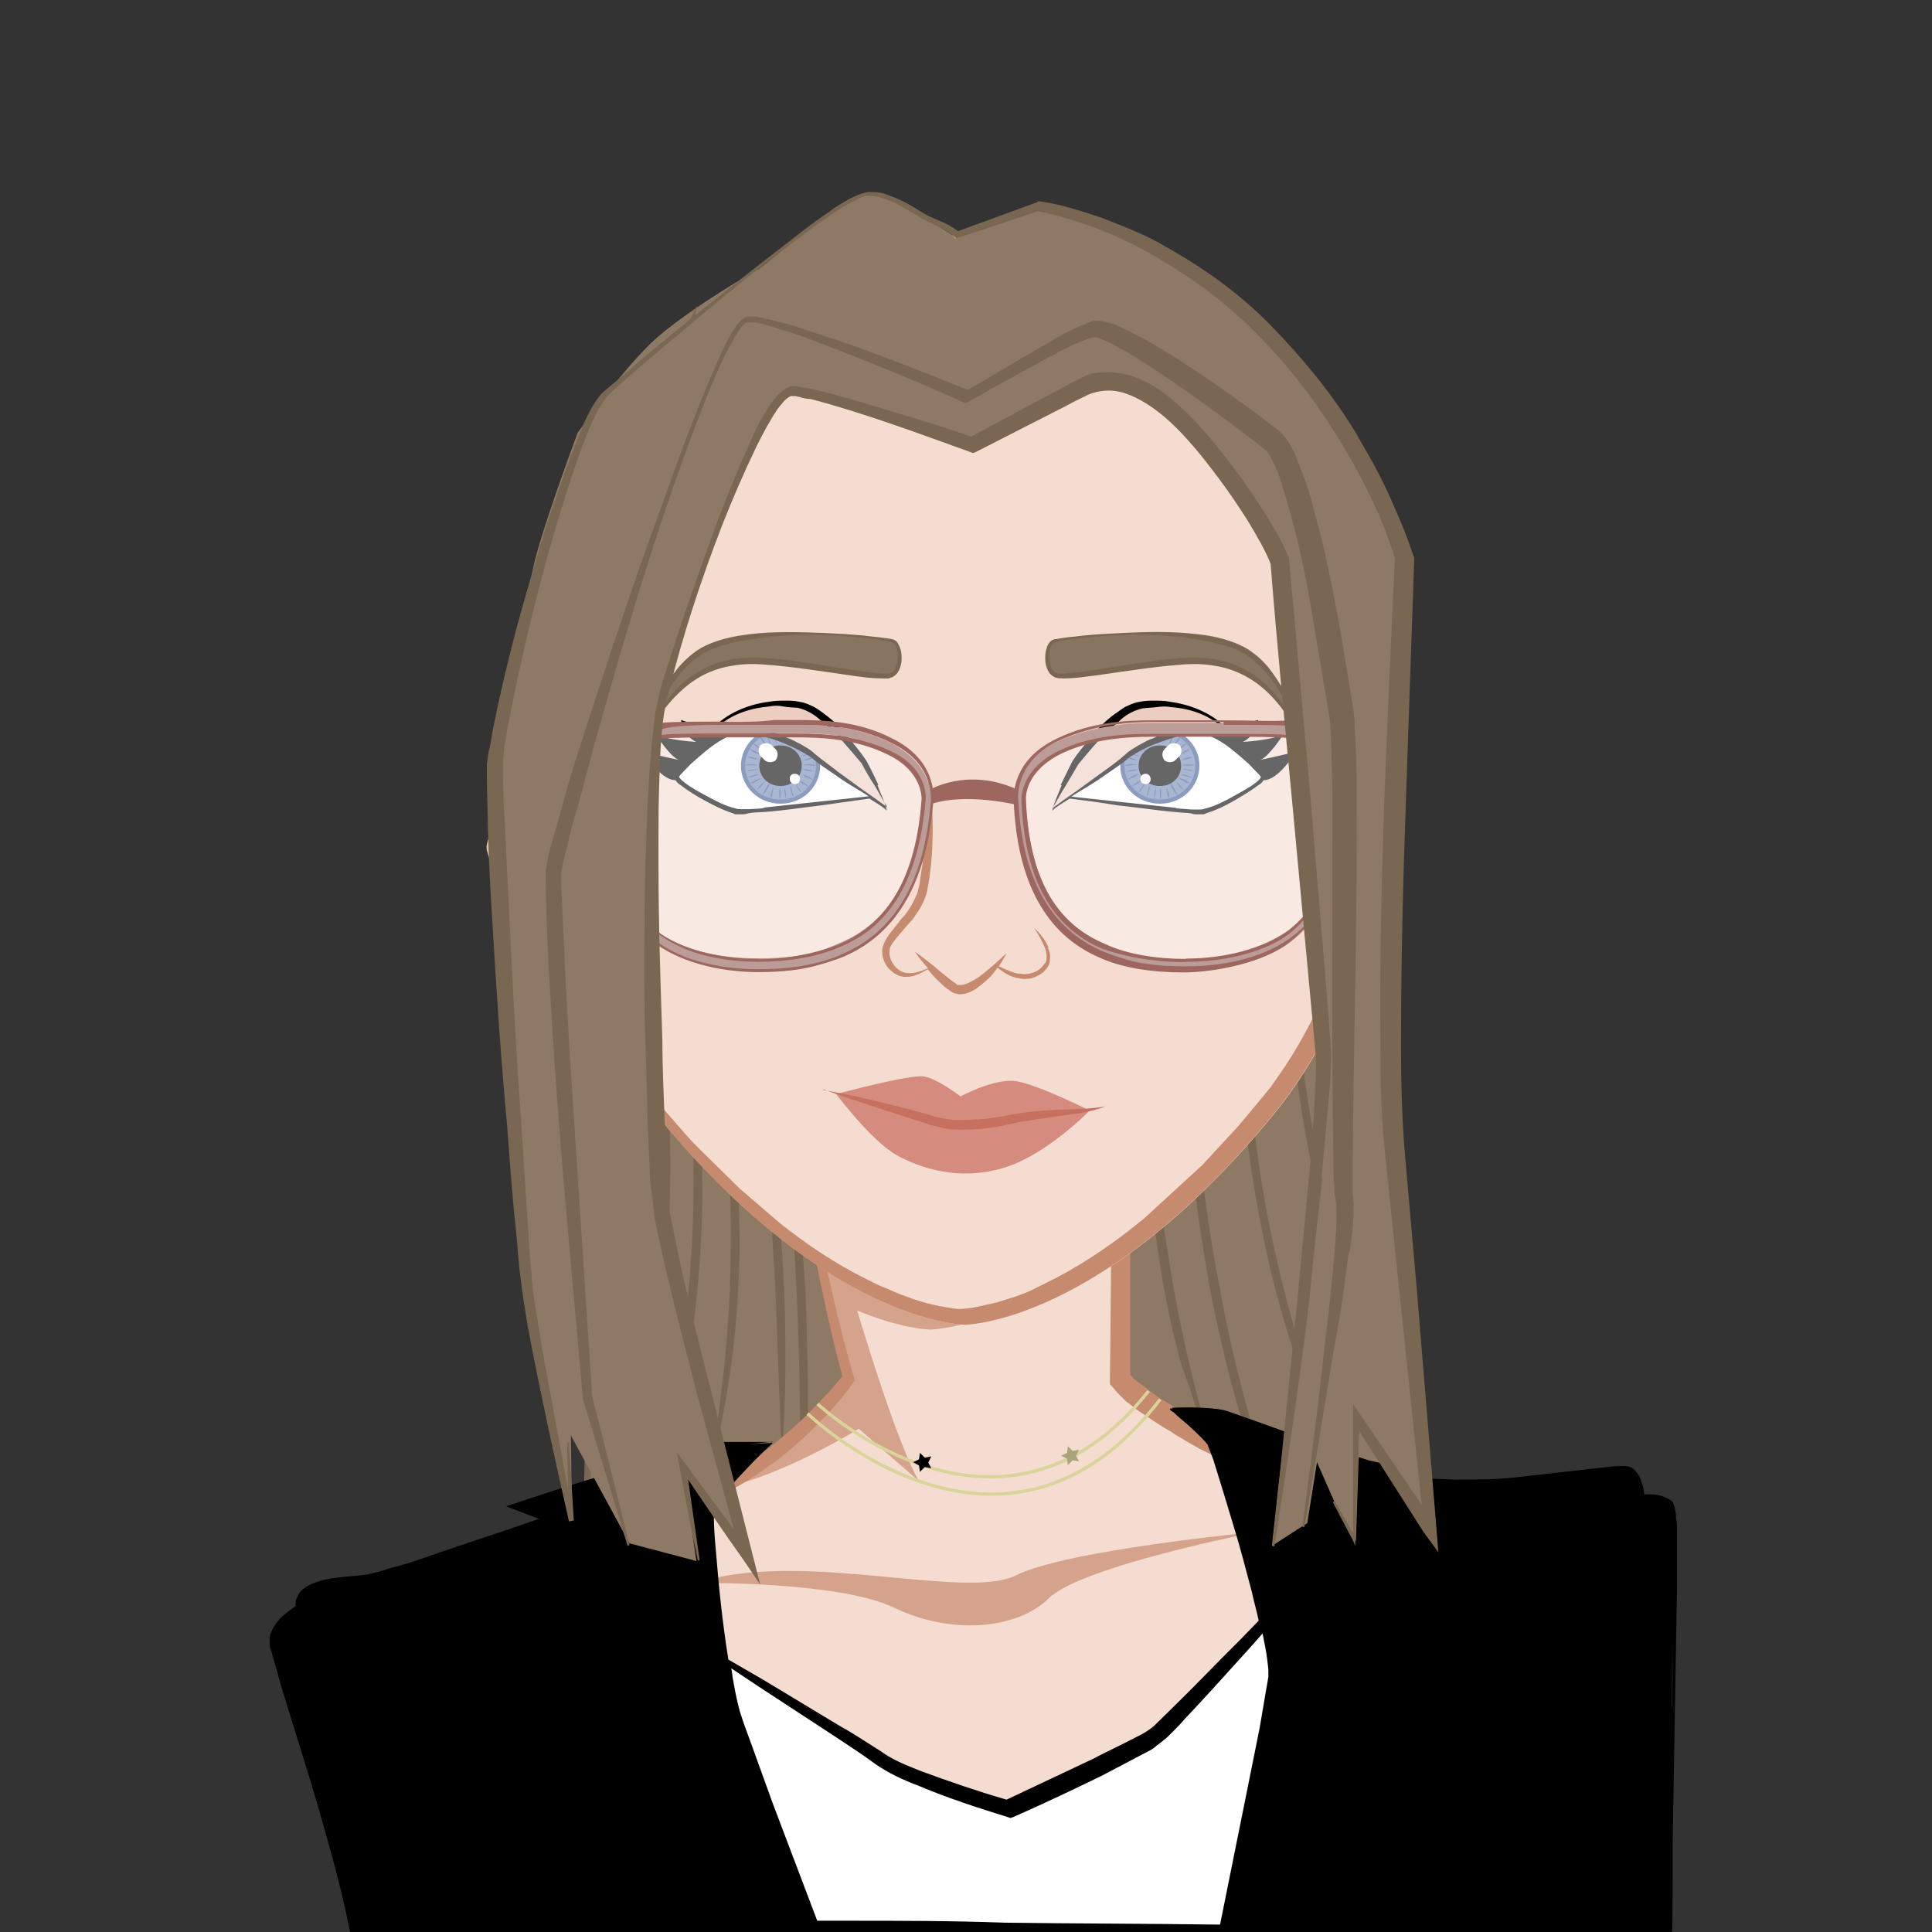 <?xml version="1.0" encoding="UTF-8"?>
<svg xmlns="http://www.w3.org/2000/svg" id="Calque_1" version="1.1" viewBox="0 0 600 600">
  <rect x="0" y="0" width="600" height="600" fill="#333333" stroke="none"/>
  <defs>
    <style>
      .st0 {
        fill: #d58b7d;
      }

      .st1 {
        fill: #7a6752;
      }

      .st2 {
        fill: #7085b3;
      }

      .st3 {
        fill: #3f5a94;
      }

      .st4 {
        fill: none;
        stroke: #d8d49a;
        stroke-miterlimit: 10;
      }

      .st5 {
        fill: #bc9c97;
      }

      .st6 {
        fill: #f4dcd1;
      }

      .st7 {
        fill: #8e7965;
      }

      .st8 {
        display: none;
        fill: #ecf0f1;
        opacity: .5;
      }

      .st8, .st9 {
        isolation: isolate;
      }

      .st10 {
        fill: #e5bfad;
      }

      .st11 {
        fill: #eccdbf;
      }

      .st12, .st9 {
        fill: #fff;
      }

      .st13 {
        fill: #d5a38c;
      }

      .st14 {
        fill: #9d675f;
      }

      .st15 {
        fill: #c68a6e;
      }

      .st16 {
        fill: #c67060;
      }

      .st17 {
        fill: #877561;
      }

      .st18 {
        fill: #aaa47b;
      }

      .st9 {
        opacity: .4;
      }
    </style>
  </defs>
  <g id="Calque_11" data-name="Calque_1">
    <g id="svga-group-wrapper">
      <g id="svga-group-hair-back-move">
        <g id="svga-group-hair-back">
          <path id="SvgjsPath19493" class="st7" d="M178.9,252.4s9.5,55.1,8.1,92.8-4.4,112-4.5,121.2c0,15.7,13.1,38.3,13.1,38.3l248.1-2.7-.7-34.3s-6.3-33.2-14.6-65.9c-8.1-33-15.1-114.4-13.4-137.8,1.7-23.5-5.6-62.6-5.6-62.6l-221.9-1.1-8.6,52h0Z"></path>
          <path id="SvgjsPath19494" class="st1" d="M181.4,267.9c2.5,19.6,4.7,39.1,5.9,58.7s.8,39.4-1.4,59.3c-2.5,19.6,0,94.7-7,101.8,4.2-8.9,2-82.5,4.2-101.8,2.5-19.3,2.8-39.1,2.2-58.7-.8-19.9-2.5-39.7-3.9-59.3h0ZM199.5,274c2.8,17.6,5.3,35.5,7,53.4s2.2,36.1,1.1,54c-1.4,17.9-4.2,36.1-9.8,53.1-2.8,8.7-6.1,17-10.3,24.8-4.2,8.1-8.9,15.7-14.5,22.6,10.3-14.8,17.8-31.3,22.9-48.3,5-17,8.1-34.9,9.2-52.8,1.4-17.9.8-35.8-.6-53.7-1.4-17.3-3.3-35.2-5-53.1h0ZM221,317.6c3.1,11.7,5,23.5,6.7,35.5s2,24.1,2,36.1c-.3,12-1.1,24.1-2.8,36.1l-1.4,8.9-1.7,8.9-2,8.7c-.8,3-1.4,5.9-2.2,8.7.6-3,1.1-5.9,1.7-8.9l1.4-8.9,1.1-8.9,1.1-8.9c1.1-12,2-24.1,2-35.8.3-12-.3-24.1-1.1-36.1-1.4-11.4-2.8-23.5-4.7-35.2h0v-.2ZM236.9,340.3c1.7,9.2,3.1,18.5,4.2,28,1.1,9.2,1.7,18.7,2.2,28.3.6,9.5.6,18.7.6,28.3s-.3,9.5-.3,14c-.3,4.8-.6,9.5-.8,14l-1.1-28c-.3-9.5-.6-18.7-1.1-28.3-.6-9.5-1.1-18.7-1.7-28l-2-28.3h0ZM357.6,323.5c.3,11.2.6,22.4,1.4,33.6s2,22.4,3.9,33.3c1.7,11.2,3.9,22.1,6.4,33l2,8.1,2.2,8.1,2.2,8.1c.8,2.8,1.7,5.3,2.5,8.1-2.2-5.3-4.2-10.7-5.9-15.7l-2.5-8.1-2.8-7.8c-3.1-10.9-5.3-22.1-7-33-1.7-11.2-2.8-22.4-3.3-33.8-.6-11.3-.3-22.7.8-33.9h0ZM416.4,251.6c-.6,19.6-.3,38.8.6,58.1,1.1,19.3,3.1,38.8,5.9,57.9,2.8,19.3,6.4,38.3,14.8,55.9,4.2,8.7,3.2,56,12.1,59.7-9.2-3-9.8-50.2-14-58.9-8.9-17.6-12.8-37.2-15.6-56.2-2.8-19.3-4.5-38.8-5.3-58.1-.3-19.4,0-39,1.7-58.3h-.2ZM400.8,265.3c-.3,16.7.3,33.8,2,50.3,1.7,16.7,4.2,33.3,7.8,49.8,3.3,16.5,8.1,32.7,13.7,48.3l4.5,11.7,4.7,11.7,5,11.4,5.3,11.4-5.9-11.2-5.6-11.4-5-11.4-4.7-11.7c-5.9-15.7-10.6-32.2-14.5-48.6-3.6-16.5-6.1-33.3-7.2-50-1.4-16.4-1.4-33.4,0-50.2h0ZM386.9,275.7c-.8,16.7-.8,33.6.3,50.3,1.1,16.7,3.1,33.3,6.1,49.8,3.1,16.5,7.2,32.7,12.3,48.6l3.9,12,4.5,11.7,4.7,11.7,5,11.4-5.6-11.2-5.3-11.4-4.7-11.7-4.5-11.7c-5.6-15.9-9.8-32.4-12.8-48.9-3.1-16.5-5-33.3-5.6-50-1.1-16.9-.6-33.8,1.7-50.5h0ZM369,313.7c.8,14.6,1.7,28.8,3.3,43,1.7,14.3,3.6,28.5,6.4,42.7,2.5,14.3,5.9,28.3,9.8,42.2l2.8,10.4,3.1,10.4,3.3,10.4,3.3,10.4-4.2-10.1-3.9-10.1-3.6-10.4-3.3-10.4c-4.2-13.7-7.5-28-10.3-42.2-2.5-14.3-4.7-28.5-5.9-43-.6-14.3-1.1-28.8-.8-43.3h0ZM243.6,344.7c2,10.9,3.3,22.1,4.7,33.3,1.1,11.2,2,22.4,2.2,33.6.3,11.2.6,22.4.3,33.6l-.8,16.7c-.6,5.6-.8,11.2-1.4,16.7v-33.6c-.3-11.2-.3-22.4-.8-33.6-.3-11.2-1.1-22.4-1.7-33.6s-1.7-22.1-2.5-33.2h0ZM209,295.8c3.6,14,6.1,28.3,7.5,42.5,1.4,14.3,2,28.8,1.4,43s-2,28.8-4.5,43l-2,10.7-2.5,10.7-2.8,10.4-3.3,10.4,2.5-10.4,2.2-10.7,2-10.7,1.7-10.7c2-14.3,3.3-28.5,3.9-42.7.6-14.3.3-28.5-.8-42.7-.8-14.7-2.8-28.6-5.3-42.8h0Z"></path>
        </g>
      </g>
      <g id="svga-group-humanbody-back">
        <path id="SvgjsPath15884" class="st6" d="M233.4,264.8s14.4,110.8,30,163.9c0,0-19.2,25.9-43.5,35-86.1,32.9-105,32.9-118.8,44.7-7.2,6.2.6,32.6,5.4,50.5,3.9,14.7,5.1,38.8,5.1,38.8h396.6s4.8-96.9-1.8-116.9-21.3-8.5-65.7-13.2c-44.4-4.7-86.1-30.3-93-38.8l.9-176.3-115.2,12.3h0Z"></path>
      </g>
      <g id="svga-group-chinshadow-single">
        <path id="SvgjsPath19358" class="st13" d="M256.8,402.6c19.8,10.3,32.1,10.3,32.1,10.3,0,0,24,0,58.8-27.9l.6-132.8-115.2,12.3c.3.3,10.8,81.4,23.7,138.1h0Z"></path>
      </g>
      <g id="svga-group-humanbody-front">
        <path id="SvgjsPath15885" class="st13" d="M216.3,491.6s43.8-.6,61.2,7.6c17.4,8.5,38.1,7.1,48.3-2.9,10.2-10,64.8-20.6,64.8-20.6,0,0-59.1,5.6-75,13.5-15.9,8-66.9-8.2-99.3,2.4h0Z"></path>
        <path id="SvgjsPath15886" class="st13" d="M222.6,462.5c20.1-3.8,44.1-18.8,44.1-18.8l18.6,16.2c-12.9-23.2-38.1-120.7-38.1-120.7l-2.1,2.1c5.1,30.8,11.7,64.3,18.3,87.3,0-.2-18,23.9-40.8,33.9h0Z"></path>
        <path id="SvgjsPath15887" class="st15" d="M512.1,507.5c-.3-6.2-.6-12-1.2-18.2-.3-2.9-.9-6.2-1.8-9.4-.6-1.5-1.2-2.9-1.8-4.7-.6-1.5-1.8-2.9-3-4.4s-2.7-2.6-4.5-3.2c-1.8-.9-3.3-1.2-5.1-1.8-3.3-.6-6.6-.6-9.6-.6-6.3,0-12.3.3-18.3.3s-12-.3-18-.6c-6-.3-12-1.2-18-2.1-3-.6-6-1.2-8.7-1.8l-4.5-1.2c-1.5-.3-3-.9-4.2-1.2-11.4-3.2-22.8-7.6-33.6-12.9l-3.9-2.1-3.9-2.1c-1.2-.6-2.7-1.5-3.9-2.4-1.2-.9-2.7-1.5-3.9-2.4-1.2-.9-2.4-1.5-3.9-2.4l-3.6-2.6-1.8-1.5-.9-.6-.9-.6c-.6-.6-1.2-.9-1.5-1.5l-.6-.5v-131l-.3-44.1v-1.8l-1.8.3c-19.2,2.4-38.7,4.4-57.9,6.8l-57.3,6.8v1.5l.3,1.2.3,2.6.6,5.3c.3,3.5.9,6.8,1.2,10.3l2.7,20.6c1.8,13.8,3.9,27.6,6.3,41.1,2.4,13.8,4.5,27.3,7.5,41.1,2.7,13.2,5.4,26.4,9,39.7-3.3,4.1-6.9,7.9-10.8,11.8s-8.4,7.6-12.9,11.2c-4.5,3.2-9.3,6.5-14.4,8.8l-3.9,1.8c-1.2.6-2.7.9-3.9,1.5l-8.1,2.9c-21.6,7.9-43.5,15.6-65.4,22.6l-16.5,5.3c-5.4,1.8-11.1,3.8-16.5,6.5-1.2.6-2.7,1.5-3.9,2.1-1.2.9-2.7,1.5-3.9,2.6l-1.8,1.5c-.6.6-1.5,1.5-1.8,2.4-.9,1.5-1.2,3.2-1.5,4.7-.6,3.2-.3,6.2,0,9.1s.9,5.9,1.2,8.5c1.2,5.6,2.4,11.2,3.9,16.7l2.4,8.2c.9,2.6,1.5,5.3,2.1,8.2,1.2,5.6,2.1,11.2,2.7,16.7s1.2,11.2,1.5,16.7v2.4h400.2v-2.4c.6-12,1.2-24.1,1.5-36.1s.6-24.1.6-36.1-.3-11.4-.3-17.5h0ZM309.9,596.5h-99.3l-49.5-.3-48-.3c-.3-5.3-.6-10.3-1.2-15.6-.6-5.6-1.2-11.5-2.4-17-.6-2.9-1.2-5.6-2.1-8.5l-2.1-8.2c-1.5-5.6-2.7-10.9-3.6-16.5-.6-2.6-.9-5.6-1.2-8.2-.3-2.6-.3-5.6,0-7.9.3-1.2.6-2.4,1.2-3.2.3-.6.6-.9.9-1.2l1.5-1.2c.9-.9,2.1-1.5,3.3-2.4,1.2-.6,2.4-1.5,3.6-2.1,5.1-2.4,10.5-4.1,15.9-5.9l16.5-5.3c21.9-7.1,43.8-14.7,65.4-22.9l8.1-2.9c1.5-.6,2.7-.9,4.2-1.5l4.2-1.8c5.4-2.6,10.2-5.9,15-9.4s9-7.3,13.2-11.5c4.2-4.1,8.1-8.5,11.4-13.2l.6-.9-.3-.9c-3.9-13.2-6.9-26.7-9.9-40.2s-5.7-27.3-8.1-40.8c-2.4-13.5-4.8-27.3-7.2-41.1l-6.6-40.8,57.9-5.3c18.6-1.8,36.9-3.5,55.5-5.3l-.6,42.3-.6,44.1-.9,88.1v1.2l.6.6,1.8,2.1,1.8,1.8.9.9.9.6,1.8,1.5c1.2.9,2.7,1.8,3.9,2.6,1.2.9,2.7,1.8,3.9,2.6,1.2.9,2.7,1.5,3.9,2.4,1.2.9,2.7,1.5,3.9,2.4l4.2,2.4,4.2,2.1c1.5.6,2.7,1.5,4.2,2.1l4.2,2.1c3,1.2,5.7,2.4,8.7,3.5s5.7,2.4,8.7,3.2l4.5,1.5c1.5.6,3,.9,4.5,1.2,1.5.3,3,.9,4.5,1.2l4.5,1.2c3,.9,6,1.2,9,1.8,6,1.2,12.3,1.8,18.6,2.4,6.3.6,12.3.6,18.6.6s12.3-.3,18.3-.3,12,.3,15,3.8c1.5,1.8,2.7,4.1,3.6,6.8.9,2.6,1.2,5.6,1.8,8.2.9,5.9,1.2,11.8,1.5,17.6.3,5.8.3,12,.6,17.9.3,23.2-.3,46.4-1.2,69.6-32.4.3-64.5.3-96.9.6l-99.3-.4h0Z"></path>
        <path id="SvgjsPath15888" class="st13" d="M452.1,597.7l-11.1-62.3-1.2,62.3h12.3Z"></path>
        <path id="SvgjsPath15889" class="st13" d="M141.9,551.5s6.6,33.8,8.7,46.1h10.5l-19.2-46.1Z"></path>
      </g>
      <g id="svga-group-clothes-single">
        <path id="SvgjsPath19378" class="st12" d="M211.5,507.2s53.1,32.6,61.8,38.8c8.7,6.5,39.9,15.3,39.9,15.3,0,0,40.5-18.5,45.6-22.6s48.9-51.1,48.9-51.1v111.6h-192.6l-3.6-92h0Z"></path>
        <path id="SvgjsPath19379" d="M221.1,467.8c1.2-3.2,18.9-19.7,18.9-19.7l-17.7.9-57.3,19.1,10.5,3.8s-53.4,19.1-60.6,19.7c-7.5.6-21.6,0-21,8.2,0,0-8.4,4.4-8.4,10s18.3,59.3,24.9,89.3h141.3s-21.3-56.1-24.6-69.3c-3.9-13.2-7.2-58.5-6-62h0ZM517.8,467.5c-3.6-2.4-9-.9-9-.9,0,0-.3-8.5-3.6-8.8-3.3-.3-23.1,2.4-35.7,3.5-12.6,1.2-39.3-.9-39.3-.9l3.6-3.2c-8.7-.3-48.6-17.6-53.7-19.1s-16.2-.9-16.2-.9c0,0,10.8,7.6,12.6,11.2s20.7,59.1,19.5,72c-1.2,12.9-15,79-15,79h136.5c.3,0,3.9-129.8.3-131.9h0Z"></path>
        <path id="SvgjsPath19380" d="M520.8,475.7c0-1.5,0-2.9-.3-4.4,0-.9,0-1.5-.3-2.4,0-.3,0-.9-.3-1.2,0-.3-.3-.6-.3-.9s-.6-.9-.9-.9l-.3-.3c-1.8-.9-3.6-1.5-5.4-1.5h-2.4c0-1.2-.3-2.1-.6-3.2-.3-.9-.6-2.1-1.2-2.9-.3-.6-.9-1.2-1.5-1.8-.6-.6-2.1-.9-2.4-.9-2.4,0-3.9,0-5.7.3l-5.4.6-21.3,2.4c-6.9.9-13.8.9-21,.9-5.1-.3-10.5-.3-15.6-.6l3.3-2.9-5.4-.6c-2.4-.3-5.4-1.2-8.4-1.8-3-.9-5.7-1.8-8.7-2.6l-17.1-6.2c-5.7-2.1-11.4-4.1-17.4-6.2-3-1.2-6.3-1.2-9.3-1.2h-9.3s-.3,0-.3.3l.3.3.3.3.6.3.9.9,2.1,1.8c1.5,1.2,2.7,2.4,3.9,3.5,1.2,1.2,2.7,2.6,3.6,3.8.6,1.5,1.2,3.2,1.8,4.7,2.1,6.8,4.2,13.5,6.3,20.6,2.1,6.8,3.9,13.8,5.7,20.6.6,2.9,1.5,5.9,2.1,8.8-1.8,1.8-3.6,3.8-5.4,5.6-7.2,7.1-14.1,14.4-21.3,21.4l-5.4,5.3c-.9.9-1.8,1.5-2.7,2.1-.9.6-2.1,1.2-3.3,1.8-4.5,2.4-9,4.4-13.5,6.8l-26.7,12.6c-9-2.6-17.7-5.6-26.4-8.8-4.5-1.8-9-3.5-12.6-6.2-4.2-2.6-8.1-5.3-12.3-7.6-8.4-5-16.5-10-24.9-15l-10.2-5.9c-1.8-11.2-3-22.6-3.9-34.1-.3-3.2-.6-6.8-.6-10v-2.3c0-.6,0-1.2.6-1.8.9-1.2,2.1-2.6,3-3.8,2.1-2.6,4.5-5,6.9-7.6l3.6-3.8,1.8-1.8.9-.9.6-.6.3-.3s.3-.3.3-.6h-18.3c-9.6,2.9-19.2,5.9-29.1,8.8-9.6,2.9-19.2,5.9-28.8,9.1l-6.3,2.1,6.3,2.4,3.9,1.5c-11.7,4.1-23.7,7.9-35.4,12-3.6,1.2-6.9,2.4-10.5,3.2-1.8.6-3.6,1.2-5.1,1.5-.9.3-1.5.3-2.4.6l-2.7.3c-3.6.3-7.5.6-11.4,1.5-1.8.6-3.9,1.2-5.7,2.6l-1.2,1.2-.9,1.8c-.3.6-.3,1.2-.3,1.8v.6c-1.8,1.2-3.3,2.4-4.8,3.8-1.5,1.8-3.3,4.1-3.3,6.8s.3,2.6.6,3.5c.3,1.2.6,2.1.9,3.2.6,2.1,1.2,4.1,1.8,6.5l7.8,25.3c2.7,8.5,5.1,17,7.5,25.6,2.4,8.5,4.5,17,6.3,25.9l.3,1.2,410.4.3v-1.5c.3-11.8,0-23.5.3-35.3l.6-35.3.6-35.3v-17.8h0ZM180.6,596.8l-26.7.3c-.6-9.1-1.8-18.2-3.3-27.3-1.5-10.3-3.3-20.6-5.1-30.6l-1.5-7.6-.9-3.8c0-.6-.3-1.5-.6-2.4s-.9-1.5-1.2-2.1c-1.8-2.6-4.2-4.4-6.3-5.9-2.4-1.8-4.5-2.9-6.9-4.1-9.6-5-19.8-8.2-30-10.6,9.6,4.7,18.9,9.1,27.9,14.7,4.2,2.6,8.7,5.6,11.1,9.1.3.3.6.9.6,1.2s.3.6.3,1.5l.6,3.8,1.5,7.6c2.1,10,4.2,20.3,6.6,30.3,2.1,8.8,4.5,17.6,6.9,26.4h-7.8l-34.2.6c-2.1-8.2-4.5-16.5-6.9-24.7l-7.5-25.6c-2.4-8.5-5.1-17-7.2-25.6-.6-2.1-1.2-4.4-1.5-6.5-.3-1.2-.6-2.1-.6-3.2-.3-1.2-.3-2.1-.3-2.9,0-1.8,1.2-3.2,2.7-4.7s3.3-2.6,5.1-3.5l.9-.6v-1.2c0-1.5.3-2.4,1.5-3.2,1.2-.9,2.7-1.5,4.2-1.8,3.3-.6,6.9-.9,10.8-.9h3c.9-.3,2.1-.3,3-.6,1.8-.3,3.6-.9,5.4-1.5,3.6-1.2,7.2-2.1,10.8-3.2,14.1-4.4,28.2-9.4,42-14.4l2.4-.9c.3.3.6.3,1.2.3l6.3,1.8c1.5.3,2.7.3,4.2.6-1.5,1.2-3.3,2.4-4.8,3.5-3.3,2.6-6.6,5-9.6,7.6s-6.3,5.3-9.6,7.9l-1.8,1.5,1.2,1.8c2.7,3.8,5.4,7.9,7.8,11.8,2.7,3.8,5.4,7.9,7.8,11.8,1.2,2.1,2.4,4.1,3.3,5.9.9,2.1,2.1,4.1,3,6.2l5.7,12.9c7.2,16.5,14.7,32.9,22.8,48.8-12.6,1.2-24.3,1.5-36.3,1.5h0ZM216.6,596.5c-2.4-8.2-5.4-16.2-8.1-24.4-3.3-8.8-6.6-17.9-9.9-26.7l-5.4-13.2c-.9-2.4-1.8-4.4-3-6.8s-2.4-4.4-3.6-6.5c-4.8-7.6-9.9-14.7-15-21.7,2.4-2.4,4.8-4.4,7.2-6.8l9-8.5c6-5.6,12.3-10.9,18.3-16.7-4.8,3.2-9.6,6.5-14.4,10-1.5-.6-3-1.5-4.5-2.1-1.2-.6-2.4-.9-3.9-1.5l-1.8-.6s-.3,0-.3-.3c-.3,0-.6-.3-.6-.3l-3.6-1.2-4.2-1.5c7.5-2.6,14.7-5.3,22.2-7.9,9.6-3.2,18.9-6.8,28.2-10.3,5.4-.3,10.8-1.2,16.8-1.8l-.6.3-.9.9-2.1,1.8-3.9,3.5c-2.4,2.4-5.1,4.7-7.5,7.1-1.2,1.2-2.4,2.4-3.6,3.8-.3.3-.6.9-.9,1.2-.3.6-.3,1.2-.3,1.5,0,.9-.3,1.8-.3,2.6v10.3c.6,13.5,1.2,27,3.3,40.8.6,3.2.9,7.1,2.1,10.3.9,3.2,2.1,6.5,3,10,2.1,6.5,4.2,12.9,6.6,19.4,3.9,11.5,8.1,22.9,12.3,34.1-10.5,1.2-20.4,1.2-30.6,1.2h0ZM263.4,596.5h-9.6l-13.8-36.4-6.9-19.1c-1.2-3.2-2.4-6.5-3.3-9.4-.9-3.2-1.5-6.2-2.1-9.7-.3-1.2-.3-2.6-.6-3.8l8.4,5.6,24.3,15.9c3.9,2.6,8.1,5.3,12,8.2,4.2,2.9,8.7,5,13.5,6.8,9,3.8,18.3,6.8,27.6,9.7l.9.3.9-.3c9.3-4.1,18.6-8.5,27.6-12.9l13.5-7.1c1.2-.6,2.4-1.2,3.3-2.1,1.2-.9,2.4-1.8,3.3-2.6,1.8-1.8,3.6-3.5,5.4-5.6,6.9-7.3,13.8-15,20.4-22.3l3.9-4.4c.6,2.9,1.2,5.9,1.5,8.5l.3,2.6v2.4l-.9,5.2-1.8,10.6-4.2,20.9-8.1,40.2c-22.2-.3-44.7-.3-66.9-.6-16.5-.6-32.7-.6-48.6-.6h0ZM415.2,596.5l-30.3-.3c2.7-12.9,5.1-25.6,7.5-38.5,1.2-7.1,2.7-14.1,3.6-21.2l1.8-10.6c.3-1.8.6-3.5.6-5.6v-2.9l-.3-2.9c-1.2-7.3-3-14.4-4.8-21.2-2.1-7.1-4.2-13.8-6.6-20.6s-4.8-13.5-7.5-20.3c-.6-1.8-1.2-3.2-2.4-5-1.2-1.8-2.7-2.6-3.9-4.1-1.5-1.2-3-2.4-4.2-3.2l-2.4-1.5-1.2-.9-.3-.3h3.9c1.5,0,3,.3,4.5.3,3,.3,6,.6,8.7,1.8l16.8,7.1c5.7,2.4,11.4,4.7,17.1,6.8,2.7,1.2,5.7,2.1,8.7,3.2,1.5.6,3,.9,4.5,1.5h-.3l-2.1,1.8c-1.2.6-2.1,1.5-3.3,2.4-2.7,2.1-5.4,4.7-7.8,7.1-3.6-2.4-7.5-4.4-11.1-6.2,3.6,2.6,7.5,5.6,11.1,8.5l5.4,4.4c1.8,1.5,3.9,2.6,6,3.8,4.2,2.4,8.4,4.4,12.6,6.5,3.3,1.8,6.6,3.2,10.2,4.7-4.2,7.6-8.4,15.6-12.3,23.5l-6.3,13.2c-2.1,4.4-4.2,8.8-5.7,13.8-1.2,5-2.4,9.7-3.3,14.4s-1.8,9.4-2.7,14.4c-1.5,9-3,17.6-4.2,26.1h0ZM517.5,564.2c-.3,11.2-.9,22.3-1.2,33.8-12.3-.3-24.3-.6-36.6-.6,1.2-10.3,1.8-20.6,2.1-31.1.3-11.5.6-22.9.3-34.4,0-2.9-.3-5.9-.3-8.8l-.3-2.4v-1.5c0-1.2.3-2.4.6-3.5,1.5-5,4.2-10.3,6.6-15.3,5.4-10,11.1-20,17.4-29.7-8.4,8.2-15.3,17.6-21.6,27.3-3,5-6,10-7.8,15.9-.6,1.5-.9,2.9-.9,4.7v2.6l.3,2.1c.3,2.6.3,5.6.3,8.5.3,11.5.6,22.9,1.2,34.4.3,10.3.9,20.6,2.1,31.1-9.9-.3-19.5-.3-29.4-.3l-33.3-.3c2.4-8.2,4.5-16.7,6.9-25,2.4-9.4,4.8-18.8,7.5-27.9.6-2.1,1.8-4.1,2.7-6.5l3-6.5,6.6-12.9,13.2-26.1,1.2-2.6-2.7-1.2c-8.7-3.5-17.4-7.1-25.8-10.9-2.1-.9-4.2-2.1-6.3-3.2-1.8-1.2-3.9-2.6-5.7-3.8-.3,0-.3-.3-.3-.3,1.5-.3,3-1.2,4.2-1.8,1.8-.9,3.3-2.1,4.8-3.2.9-.9,1.8-1.8,3-2.6l1.8.3c7.2.6,14.4,1.2,21.3,1.5,7.2.3,14.4.3,21.6-.6l21.3-2.4,5.4-.6c1.8-.3,3.6-.3,4.8-.3l.3.3c.3.3.6,1.2.9,1.8.3,1.5.6,3.2.9,4.7l.3,2.6,2.7-.6c2.4-.6,5.1-.6,6.9.3v.6c0,.6.3,1.5.3,2.1.3,1.5.3,2.9.3,4.4l.9,17.7c.3,11.8.6,23.5.3,35.3-1.2,11.4-1.5,23.1-1.8,34.9h0Z"></path>
      </g>
      <g id="svga-group-ears-left-move">
        <g id="svga-group-ears-left">
          <path id="SvgjsPath15828" class="st6" d="M195.6,252.9s-5.9-14-10.4-20.1-15.6-16.1-18.3-15.5c-2.6.7-14.4,39.1-15.6,44.9-1.1,5.8,14.1,24.1,15.6,27.4s1.1,11.1.9,13.3,11.8,7.9,18,6.1c6.2-1.8,23-26.6,9.8-56h0Z"></path>
          <path id="SvgjsPath15829" class="st10" d="M194.7,270.9s-13.5-22.6-22.6-30.2c-9-7.5-12.9,21.6-12.4,24.4.6,2.8,10.6,17.6,14.4,19.8,3.8,2.2,16.7-1.7,20.5-14h0Z"></path>
          <path id="SvgjsPath15830" class="st10" d="M151.5,260.9c0,.6-.3,1.1-.4,1.9,0,.7,0,1.3.3,2,.7,2.5,1.7,4.6,2.8,6.6s2.3,4,3.6,5.9c2.5,3.9,5.1,7.6,7.6,11.3.3.5.6.9.9,1.3s.4.9.5,1.4c.3,1,.4,2.3.4,3.4v8c0,1.1.3,1.4.5,1.8.5.6.9.9,1.3,1.3.9.7,1.8,1.2,2.8,1.7,1.9.9,3.9,1.7,5.9,2.3s4.1.9,6.2.9,2.1-.2,3.3-.9c.6-.2.9-.7,1.4-.9s.9-.8,1.2-1.1c6.4-6.6,10.1-16.4,10.9-26.3.3-2.5.2-4.9.2-7.4-.3-2.5-.4-4.9-.9-7.3-.9-4.8-2.5-9.3-4.4-13.7s-3.8-8.6-5.8-12.8c-1-2.1-2.1-4.2-3.3-6.2-1.2-2-2.6-3.8-4.1-5.5-2.8-3.4-6.1-6.5-9.6-9.1-.9-.7-1.7-1.3-2.7-1.9s-.9-.5-1.4-.8c-.6-.2-1.1-.4-2-.2-1,.7-1,1.1-1.4,1.7-.3.6-.6,1-.9,1.6-.5,1-.9,2.2-1.3,3.3-3.4,9-5.9,18.2-8.6,27.5l-2,6.9-.9,3.3h-.1ZM151.8,262.8c0-.5.2-1.1.3-1.7l.9-3.5c.7-2.3,1.3-4.6,2-6.9,1.3-4.6,2.8-9.1,4.6-13.6,1.5-4.5,3.2-8.9,5-13.3.4-1,.9-2.2,1.3-3.1.3-.5.5-1,.8-1.5,0-.3.3-.4.4-.7l.2-.2h.3c.2,0,.4,0,.6.2.4.2.9.4,1.2.7.9.5,1.7,1,2.5,1.7,3.4,2.5,6.6,5.4,9.6,8.5,1.5,1.5,2.9,3.1,4.3,5,1.2,1.8,2.4,3.9,3.6,5.9,2.2,4.1,4.2,8.4,6.1,12.6,3.7,8.5,5.5,18.6,4.1,28.1-.7,4.7-1.9,9.3-3.8,13.5s-4.2,8.1-7.1,11-.8.8-1.1,1c-.4.3-.8.7-1.1.8-.7.5-1.6.6-2.5.6-1.8,0-3.8-.3-5.7-.8s-3.8-1.1-5.6-2c-.9-.4-1.7-.9-2.6-1.5-.4-.3-.8-.6-.9-.9h0v-.9c.2-2.6.2-5,0-7.5,0-1.3-.3-2.6-.6-3.8-.2-.7-.4-1.3-.7-1.9s-.6-1-.9-1.5c-2.6-3.8-5.4-7.2-8-10.9-1.2-1.8-2.5-3.7-3.8-5.7-1.1-2-2.3-4-2.8-6.3v-1.5h-.4Z"></path>
          <path id="SvgjsPath15831" class="st15" d="M163.8,246.8c.8-1.9,1.6-3.9,3-5.3s1.8-1,2.8-.5c.9.6,1.4,1.5,2,2.3,2.1,3.4,3.9,7.2,5.4,11,2.9,7.7,5.5,15.7,7.3,23.8h-.2c-3-7.5-5.9-15.3-8.7-22.9s-2.7-7.8-4.6-11.3c-.4-.9-.9-1.7-1.6-2.2s-1.4-.3-2.1.3c-1.2,1.2-2.1,3.1-2.8,5-1.2,3.9-1.9,8.1-2.1,12.2v2.9c0,.5,0,.9.3,1.2.2.5.4.9.6,1.3.9,1.8,1.8,3.4,2.8,5.1s2,3.3,3.2,4.9l1.6,2.5c0,.2.3.4.4.6.5-1.5.8-3.3,1-4.9l.9-6c-1.3-2.7-2.7-5.3-4-8h.2c1.7,2.4,3.4,4.9,5,7.4v.6c0,2.1-.4,4.3-.6,6.4-.3,2.2-.5,4.2-1.2,6.5,0,.2,0,.3-.3.6,0,0,0,.2-.3.4,0,0-.2,0-.2.2h-.5c-.3,0-.7-.2-.8-.3l-.2-.2s-.2-.2-.3-.4c-.4-.4-.7-.9-.9-1.2-.6-.9-1.1-1.6-1.7-2.5-1-1.7-2.2-3.3-3.2-5.1s-1.9-3.6-2.8-5.5c-.2-.5-.4-1-.6-1.5-.2-.7-.3-1.3-.4-1.9v-3.4c.3-4.1,1.4-8.2,2.9-12.2h.7Z"></path>
        </g>
      </g>
      <g id="svga-group-ears-right-move">
        <g id="svga-group-ears-right">
          <path id="SvgjsPath15832" class="st6" d="M400.1,252.9s4.7-14,8.3-20.1c3.6-6.1,12.6-16.1,14.7-15.5s11.7,39.1,12.6,44.9c1,5.8-11.4,24.1-12.6,27.4s-1,11.1-.7,13.3c.2,2.2-9.6,7.9-14.4,6.1-5-1.8-18.5-26.6-7.8-56h-.1Z"></path>
          <path id="SvgjsPath15833" class="st10" d="M400.8,270.9s10.9-22.6,18.3-30.2c7.4-7.5,10.5,21.6,10,24.4s-8.5,17.6-11.7,19.8c-3,2.2-13.5-1.7-16.6-14h0Z"></path>
          <path id="SvgjsPath15834" class="st10" d="M434.9,257.4l-1.6-6.9c-2.2-9.2-4.4-18.4-7-27.5-.4-1.1-.7-2.3-1.1-3.3-.2-.6-.4-1-.7-1.6-.3-.6-.4-1-1.2-1.7-.7-.2-1.1,0-1.6.2s-.8.5-1.2.8c-.7.6-1.4,1.2-2.2,1.9-2.7,2.7-5.3,5.8-7.7,9.1-1.1,1.7-2.2,3.5-3.3,5.5s-1.8,4.1-2.6,6.2c-1.6,4.2-3.3,8.5-4.7,12.8-1.4,4.4-2.8,8.8-3.5,13.7-.4,2.4-.5,4.8-.7,7.3,0,2.5,0,4.9.1,7.4.7,9.9,3.6,19.7,8.8,26.3.3.4.7.9,1,1.1.4.4.7.8,1.1.9.9.7,1.7.8,2.6.9,1.7,0,3.5-.3,5-.9s3.2-1.3,4.7-2.3,1.5-1,2.2-1.7.7-.7,1.1-1.3c.1-.4.4-.7.4-1.8v-.9c-.2-2.4-.2-4.7-.1-7.1,0-1.1.1-2.4.4-3.4,0-.6.2-1,.4-1.4s.4-.9.7-1.3c2-3.7,4.2-7.4,6.2-11.3,1-1.9,1.9-3.9,2.8-5.9.9-2.1,1.7-4.1,2.2-6.6.1-.6.2-1.2.2-2s-.1-1.2-.3-1.9l-.8-3.3h.3ZM435.3,264.4c-.5,2.3-1.4,4.3-2.3,6.3s-1.9,3.8-3,5.7c-2.1,3.7-4.4,7.2-6.5,10.9-.2.5-.5.9-.7,1.5-.2.7-.4,1.3-.5,1.9-.2,1.2-.4,2.5-.4,3.8-.1,2.5-.1,5,0,7.5v.8h0c-.1.3-.5.6-.8.9-.6.6-1.3,1-2,1.5-1.4.9-2.9,1.5-4.5,2s-3,.9-4.6.8c-.7,0-1.5-.2-2-.6-.3,0-.6-.5-.9-.8s-.6-.6-.9-1c-2.3-2.9-4.3-6.9-5.7-11-1.5-4.2-2.5-8.8-3-13.5-1.2-9.5.2-19.5,3.3-28.1s3.2-8.5,4.9-12.6c.9-2,1.8-4,2.8-5.9,1-1.8,2.2-3.4,3.5-5,2.4-3,5-6,7.7-8.5.7-.6,1.3-1.2,2-1.7.4-.3.7-.5,1-.7.1,0,.3,0,.4-.2h.2v.2c.1.2.3.4.4.7.2.5.4.9.6,1.5.4,1,.7,2.1,1.1,3.1,1.4,4.4,2.7,8.8,4.1,13.3s2.5,9,3.7,13.6c.6,2.3,1.1,4.6,1.6,6.9l.7,3.5c0,.6.2,1.2.2,1.7-.1.5-.1,1-.3,1.5h.1Z"></path>
          <path id="SvgjsPath15835" class="st15" d="M425.8,246.9c-.6-1.9-1.3-3.9-2.5-5.3-.5-.7-1.5-1-2.2-.5s-1.2,1.5-1.6,2.3c-1.6,3.4-3.2,7.2-4.4,11-2.4,7.7-4.4,15.7-5.9,23.8h.1c2.5-7.5,4.7-15.3,7.1-22.9,1.1-3.8,2.2-7.8,3.7-11.3.4-.9.7-1.7,1.3-2.2s1.1-.3,1.6.3c1,1.2,1.6,3.1,2.2,5,1,3.9,1.6,8.1,1.7,12.2v2.9c0,.5,0,.9-.2,1.2-.1.5-.3.9-.4,1.3-.7,1.8-1.4,3.4-2.2,5.1s-1.6,3.3-2.5,4.9l-1.3,2.5c0,.2-.2.4-.3.6-.4-1.5-.6-3.3-.9-4.9l-.7-6c1.1-2.7,2.2-5.3,3.2-8h-.1c-1.3,2.4-2.7,4.9-4.1,7.4v.6c0,2.1.3,4.3.5,6.4.2,2.2.4,4.2,1,6.5,0,.2,0,.3.2.6,0,0,0,.2.2.4s.1,0,.1.2h.4c.2,0,.5-.2.6-.3v-.2c.2,0,.3-.2.4-.4.3-.4.5-.9.7-1.2.4-.9.9-1.6,1.3-2.5.9-1.7,1.7-3.3,2.5-5.1s1.6-3.6,2.2-5.5c.1-.5.3-1,.5-1.5.1-.7.2-1.3.3-1.9v-3.4c-.4-4.2-1.3-8.3-2.5-12.2h0Z"></path>
        </g>
      </g>
      <g id="svga-group-faceshape-wrap">
        <g id="svga-group-faceshape-single">
          <path id="SvgjsPath19348" class="st6" d="M406.7,122c-20-21.7-34.1-31.8-86.3-43.8-5.4-1.2-41-1-46.4.2-52.2,12-61.6,21.9-81.6,43.6-21.2,22.9-28.4,85.2-28.4,85.2,0,28.2,3.9,94.9,39.7,138.7,53.2,65.2,96,65.5,96,65.5,0,0,42.4,0,96-65.5,35.9-43.8,39.7-110.5,39.7-138.7-.3,0-7.4-62.3-28.7-85.2h-.1Z"></path>
          <path id="SvgjsPath19349" class="st15" d="M320.3,75.8c-5.4-1.2-36.8-1.2-42.2,0-52.2,12-65.8,24.5-85.8,46.2-21.2,22.9-28.4,85.2-28.4,85.2,0,28.2,3.9,94.9,39.7,138.7,53.2,65.2,96,65.5,96,65.5,0,0,42.4,0,96-65.5,35.9-43.8,39.7-110.5,39.7-138.7,0,0-7.2-62.3-28.4-85.2-20.6-21.7-34.4-38.8-86.4-50.8l-.3,4.5h0ZM424.9,163.1c2.1,7.3,3.3,14.7,4.8,22,1.2,7.3,2.1,14.7,2.9,22-.6,21.7-3.9,43.5-8.9,64.6-2.6,10.6-5.7,20.9-9.9,30.8-2.1,5-4.2,10-6.6,14.7s-5.1,9.4-8,13.8l-4.5,6.5c-.9,1.2-10.2,12.3-10.2,12.3l-11.1,12-18.2,16.7c-8.3,6.8-17.4,13.2-26.9,18.2l-3.6,1.8-3.6,1.8c-2.4,1.2-4.8,2.1-7.4,2.9l-3.9,1.2c-1.2.3-2.4.6-3.9.9-1.2.3-5.1,1.3-8.6,1.2,0,0-4.2-.6-5.7-.9-1.2-.3-2.6-.6-3.9-.9l-3.9-1.2c-2.4-.9-5.1-1.8-7.4-2.9l-3.6-1.5-3.6-1.8c-9.6-4.7-18.8-10.9-27.2-17.6l-12.3-10.6-11.7-11.5-2.9-2.9-2.6-2.9-5.4-6.2c-3.6-4.1-6.9-8.2-9.9-12.9-2.9-4.4-6-9.1-8.3-14.1-2.4-4.7-4.8-9.7-6.9-15-2.1-5-3.9-10.3-5.4-15.6-1.5-5.3-2.9-10.6-4.2-15.9-1.2-5.3-2.4-10.6-2.9-16.2-.9-5.3-1.5-10.9-2.1-16.2-1.2-10.9-1.5-21.7-1.5-32.6.9-6.8,2.4-13.5,3.6-20.3,1.5-6.8,3.3-13.5,5.1-20,2.1-6.5,4.2-13.2,6.9-19.4,1.2-3.2,2.6-6.2,4.2-9.1s7.7-13.1,18.8-23.8c4.8-5,9.9-9.7,14.9-13.8,10.5-8.2,23-14.4,35.9-19.1l4.8-1.8c20-6.8,31.7-6.5,35.3-6.8,6.9-.3,14-.8,20.9-.3,9.5.6,20.3,4.1,20.3,4.1,6.9,1.8,13.4,3.8,20,6.8.9.3,4.8,2.1,4.8,2.1,1.5.9,7.7,3.8,9.3,5,1.5,1.3,15.9,11.3,20.6,16.3,5.1,5,9.9,10,14.6,15.3,5.1,5.6,8.6,12.3,11.7,19.4,3.3,7,5.7,14.1,7.4,21.4h-.2Z"></path>
        </g>
      </g>
      <g id="svga-group-mouth-single-move">
        <g id="svga-group-mouth-single">
          <path id="SvgjsPath15817" class="st0" d="M259.7,339.8s10.9,14.5,18.7,18.9c7.8,4.3,19.5,8,32.9,4.1,13.4-3.8,27.1-17.9,27.1-17.9,0,0-15.9-8-22.7-9.1s-17.4,4.7-17.4,4.7c0,0-7.1-5.5-11.4-6.2-4.4-.7-27.3,5.5-27.3,5.5h0Z"></path>
          <path id="SvgjsPath15818" class="st16" d="M255.6,338.5c7.3,1.3,14.6,2.9,22,4.8,3.7.9,7.2,1.9,10.9,2.9,1.9.6,3.5,1,5.2,1.3s3.6.4,5.4.3c3.7,0,7.3-.3,10.9-.9.9,0,1.8-.3,2.7-.5s1.9-.4,2.8-.5c1.8-.3,3.8-.5,5.6-.7,3.8-.4,7.4-.6,11.2-.7,3.8,0,7.4-.3,11.1-.9-3.5,1.3-7.3,2.1-11,2.5-3.7.5-7.3,1-11,1.6l-5.5.9c-.9.2-1.8.4-2.7.6l-2.8.6c-3.8.7-7.5,1-11.3,1s-3.9,0-5.8-.4-4-.9-5.6-1.5l-10.7-3.4c-7.1-2.3-14.2-4.6-21.3-7.2h0v.2Z"></path>
        </g>
      </g>
      <g id="svga-group-eyes-left-move">
        <g id="svga-group-eyes-left">
          <g id="svga-group-eyesback-left">
            <path id="SvgjsPath19443" class="st12" d="M242.4,207.3c18.2,0,32.8,13.6,32.8,30.5s-14.6,30.5-32.8,30.5-32.8-13.6-32.8-30.5,14.6-30.5,32.8-30.5h0Z"></path>
          </g>
          <g id="svga-group-eyesiriswrapper-left">
            <g id="svga-group-eyesiriscontrol-left">
              <g id="svga-group-eyesiris-left">
                <path id="SvgjsPath19261" class="st2" d="M242.4,226.6c6.3,0,11.6,5,11.6,11.2s-5.3,11.2-11.6,11.2-11.6-5-11.6-11.2,5.3-11.2,11.6-11.2Z"></path>
                <path id="SvgjsPath19262" class="st3" d="M242.4,227.3c6.1,0,11,4.6,11,10.5s-4.8,10.5-11,10.5-11-4.6-11-10.5,4.9-10.5,11-10.5M242.4,226c-6.7,0-12.3,5.3-12.3,11.8s5.4,11.8,12.3,11.8,12.3-5.3,12.3-11.8-5.4-11.8-12.3-11.8Z"></path>
                <path id="SvgjsPath19263" class="st3" d="M248.3,228.1c-.2.6-.6,1.5-1.1,2.1s-.9,1.3-1.5,1.9c.2-.6.6-1.5,1.1-2.1.5-.8.9-1.5,1.5-1.9ZM249.9,229.4l-1.3,1.9c-.4.6-1.1,1.3-1.7,1.7l1.3-1.9c.6-.6,1.1-1.3,1.7-1.7ZM247.9,233.7c.4-.6.9-1.1,1.5-1.5.4-.4,1.1-.8,1.7-1.3-.4.6-.9,1.1-1.5,1.5-.4.5-1.1.9-1.7,1.3ZM248.6,235c.6-.4,1.3-.6,1.9-.8s1.3-.4,2.2-.6c-.6.4-1.3.6-1.9.8s-1.5.5-2.2.6ZM249.2,236.1l1.9-.6c.6-.2,1.3-.2,1.9-.2l-1.9.6c-.6.2-1.3.2-1.9.2ZM249.4,237.5c.4,0,.6-.2,1.1-.2h1.1c.6,0,1.3.2,1.9.4-.6.2-1.3,0-1.9,0s-.6,0-1.1-.2c-.4.3-.6.3-1.1,0ZM249,238.8c.6,0,1.5.2,2.2.2l1.9.6c-.6,0-1.5-.2-2.2-.2s-1.1-.2-1.9-.6ZM249,240.5c.4,0,.6.2.9.2s.6.2.9.4c.6.2,1.1.6,1.7,1.1-.6-.2-1.3-.4-1.7-.6-.2-.2-.6-.2-.9-.4-.2-.5-.6-.5-.9-.6h0ZM247.9,242.2c.6.2,1.1.6,1.7.8.4.4,1.1.6,1.5,1.3-.6-.2-1.1-.6-1.7-.8-.7-.5-1.1-.9-1.5-1.3ZM245.9,227.3c0,.6-.2,1.5-.4,2.1s-.4,1.5-.9,2.1c0-.6.2-1.5.4-2.1s.4-1.3.9-2.1ZM243,231.1c-.2-.6,0-1.5,0-2.1s.2-1.5.4-2.1c.2.6,0,1.5,0,2.1-.2.6-.2,1.5-.4,2.1ZM240.3,226.8c.2.6.4,1.5.6,2.1s.2,1.5.2,2.1c-.2-.6-.4-1.5-.6-2.1,0-.4-.2-.6-.2-1.1v-1.1h0ZM238,227.7c.4.6.6,1.3.9,1.9s.4,1.5.6,2.1c-.4-.6-.6-1.3-.9-1.9-.4-.6-.6-1.5-.6-2.1ZM236,228.7c.6.4,1.1,1.1,1.5,1.7.4.6.9,1.3,1.1,1.9-.6-.4-1.1-1.1-1.5-1.7-.4-.4-.8-1.1-1.1-1.9ZM233.6,230.6c.6.4,1.5.8,2.2,1.5.6.4,1.3,1.1,1.9,1.7-.6-.4-1.5-.8-2.2-1.5-.6-.4-1.3-1.1-1.9-1.7ZM233,232.7c.6.2,1.1.4,1.7.6.4.4,1.1.6,1.5,1.1-.6-.2-1.1-.4-1.7-.6-.5-.2-1.1-.4-1.5-1.1ZM232.1,235c.6,0,1.1,0,1.7.2.4.2,1.1.2,1.5.6-.6,0-1.1,0-1.7-.2-.6-.2-1.1-.2-1.5-.6ZM231.4,237.5c.6-.2,1.3-.2,1.9-.2s1.3,0,1.9.2c-.6.2-1.3.2-1.9.2s-1.3,0-1.9-.2ZM231.9,239.5c.4-.2,1.1-.4,1.7-.4.6-.2,1.1-.2,1.7-.2-.4.2-1.1.4-1.7.4-.6.2-1.3.2-1.7.2ZM231.9,241.6c.6-.4,1.3-.6,1.9-.8s1.3-.4,1.9-.4c-.6.4-1.3.6-1.9.8-.5.2-1.3.2-1.9.4ZM233,243.3c.4-.4,1.1-.6,1.7-1.1l1.9-.6c-.4.4-1.1.6-1.7,1.1-.6.4-1.3.6-1.9.6ZM235,245.4c.2-.4.6-.8,1.1-1.5.4-.4.9-.8,1.3-1.1-.2.4-.6.8-1.1,1.5-.5.4-.9.8-1.3,1.1ZM236.9,247.1c.2-.6.4-1.5.9-2.1.4-.6.6-1.3,1.3-1.9-.2.6-.4,1.5-.9,2.1-.5.8-.9,1.4-1.3,1.9ZM239.3,247.9c0-.6,0-1.3.2-1.7.2-.6.4-1.1.6-1.7,0,.6,0,1.3-.2,1.7,0,.6-.2,1.3-.6,1.7ZM245.4,244.1c.4.4.6,1.1.6,1.7.2.6.4,1.1.4,1.7-.4-.4-.6-1.1-.6-1.7-.2-.4-.4-1.1-.4-1.7ZM247,243.5c.4.4.9.8,1.1,1.3.4.4.6.8.9,1.5-.4-.4-.9-.8-1.1-1.3-.5-.6-.6-1.1-.9-1.5ZM243.7,244.7c.2.4.2,1.1.4,1.7v1.7c-.2-.4-.2-1.1-.4-1.7,0-.6-.2-1.3,0-1.7ZM242.2,244.7c.2.6.2,1.1.2,1.7s0,1.1-.2,1.7c-.2-.6-.2-1.1-.2-1.7s0-1.1.2-1.7Z"></path>
                <path id="SvgjsPath19264" d="M242.4,231.5c3.7,0,6.6,2.8,6.6,6.3s-2.8,6.3-6.6,6.3-6.6-2.8-6.6-6.3,2.8-6.3,6.6-6.3Z"></path>
                <path id="SvgjsPath19265" class="st12" d="M240.9,232.7l-1.3-1.3c-.4-.4-1.1-.6-1.7-.6s-1.3.2-1.7.6-.6,1.1-.6,1.7.2,1.3.6,1.7l1.3,1.3c.4.4,1.1.6,1.7.6s1.3-.2,1.7-.6c.8-1.2.8-2.5,0-3.4h0ZM246.8,243.5c2.2,0,2.2-3.2,0-3.2s-1.9,3.2,0,3.2Z"></path>
              </g>
            </g>
          </g>
          <g id="svga-group-eyesfront-left">
            <path id="SvgjsPath19451" class="st6" d="M242.4,206.1c-18.9,0-34.3,14.3-34.3,31.9s15.3,31.9,34.3,31.9,34.3-14.3,34.3-31.9-15.2-31.9-34.3-31.9h0ZM229.7,251.9c-4.1-.3-19.6-8.6-19.5-11,.3-2.3,18.5-21.6,24.3-19.9,6,1.6,38.8,26.5,38.8,26.5,0,0-39.6,4.6-43.7,4.4h.1Z"></path>
            <path id="SvgjsPath19452" class="st11" d="M275.9,251.1s-19.6-13.1-22.9-15.9c-2.4-2.3-15.9-9.6-24.3-7.7-2.2.4-6.6,2.8-9.7,5.6-3.2,2.8-7.7,6.6-7.7,6.6,0,0,.4-1.6,9.7-12.4,9.3-10.5,24.3-9.2,27.4-8.5,3.2.9,8.5,2.6,19.9,17.8l7.6,14.6h-.1Z"></path>
            <path id="SvgjsPath19453" d="M272.8,243.8c-1.2-2.6-2.4-5.1-3.7-7.5-1.7-2.6-3.7-4.9-5.6-7.3s-4.1-4.7-6.6-6.6c-1.2-.9-2.4-1.9-4-2.8-1.4-.7-2.9-1.4-4.4-1.6-1.7-.4-3.2-.4-4.7-.4s-3.2,0-4.7.3c-6,.7-12.4,3.1-17,7.5l-.7.7c-1-.3-1.9-.4-2.6-.4-4.1-.9-7.3-2.1-7.3-2.1,0,0,.7,4.9,4.7,6.8,0,0-7-.3-12.4-2.1,0,0,4.4,6.8,7,7.7,0,0-6.8-1.4-11-2.6,0,0,5.1,8.9,10,8.9.4.7,1,1.2,1.7,1.6,2.4,1.9,5.1,3.5,7.7,4.9s5.3,2.8,8.5,3.8c.4.3.7.3,1.2.3h1.2c.7,0,1.4,0,2.2-.3,1.4-.3,2.9-.3,4.7-.4,6-.4,12.2-1.4,18.2-2.1,4.9-.7,10-1.4,14.8-2.1l1.4.9,1.9,1.2,1,.7.4.3.3.3s.3.3.4.3c-.7-3-2-5.3-2.9-7.9h0ZM237.3,250.9c-1.4.3-2.9.3-4.7.4h-2.2c-.7,0-1.4,0-2.2-.3-2.9-.7-5.6-2.1-8.2-3.5s-5.3-2.8-7.7-4.7c-.4-.4-1.2-.9-1.4-1.6.4-.7,1.9-2.1,3.7-4,3.7-3.2,7.5-6.8,11.9-8.6,2.6-1.4,5.9-.9,8.7-.4,2.9.7,5.9,1.6,8.7,2.8s5.6,2.6,8,4.2c2.4,2.1,5.1,3.8,7.7,5.6,2.6,1.9,5.3,3.5,8,5.1l2.2,1.4c-10.8,1.2-21.8,2.3-32.6,3.5h.1ZM275.4,250.7l-.4-.4-1-.7-1.9-1.4-4-2.8-7.7-5.6c-2.4-1.9-5.1-3.8-7.5-5.8-1.2-1.2-2.6-1.9-4.1-2.8-1.4-.7-2.9-1.6-4.4-2.1-2.9-1.4-6-2.3-9.3-2.8-1.7-.3-3.2-.4-4.9-.3-.7,0-1.7.3-2.4.4-1.4-.3-3.2-.4-4.9-.7,4.4-4,10.3-5.8,16-6.3,1.4-.3,2.9-.3,4.4,0s2.9.3,4.4.4c2.9.7,5.3,2.1,7.5,4.2,4.7,3.8,8.5,8.5,12.4,13.1,1.2,2.3,2.4,4.4,4,6.8,1.4,2.3,2.6,4.7,4.1,7l-.3-.4h0v.2Z"></path>
          </g>
        </g>
      </g>
      <g id="svga-group-eyes-left-move-2">
        <g id="svga-group-eyes-left-2">
          <g id="svga-group-eyesback-left-2">
            <path id="SvgjsPath19443-2" class="st12" d="M393,237.8c0,16.9-14.6,30.5-32.8,30.5s-32.8-13.6-32.8-30.5,14.6-30.5,32.8-30.5,32.8,13.6,32.8,30.5Z"></path>
          </g>
          <g id="svga-group-eyesiriswrapper-left-2">
            <g id="svga-group-eyesiriscontrol-left-2">
              <g id="svga-group-eyesiris-left-2">
                <path id="SvgjsPath19261-2" class="st2" d="M371.8,237.8c0,6.2-5.3,11.2-11.6,11.2s-11.6-5-11.6-11.2,5.3-11.2,11.6-11.2,11.6,5,11.6,11.2Z"></path>
                <path id="SvgjsPath19262-2" class="st3" d="M360.2,227.3c6.1,0,11,4.6,11,10.5s-4.8,10.5-11,10.5-11-4.6-11-10.5,4.9-10.5,11-10.5M347.9,237.8c0,6.6,5.4,11.8,12.3,11.8s12.3-5.3,12.3-11.8-5.5-11.8-12.3-11.8-12.3,5.3-12.3,11.8Z"></path>
                <path id="SvgjsPath19263-2" class="st3" d="M355.8,229.9c.4.6.8,1.5,1.1,2.1-.6-.6-1.1-1.2-1.5-1.9s-.8-1.5-1.1-2.1c.6.4,1.1,1.1,1.5,1.9ZM354.4,231.1l1.3,1.9c-.6-.4-1.3-1.1-1.7-1.7l-1.3-1.9c.6.4,1.1,1.1,1.7,1.7ZM353,232.4c-.6-.4-1.1-.8-1.5-1.5.6.5,1.3.9,1.7,1.3.6.4,1.1.8,1.5,1.5-.6-.4-1.3-.8-1.7-1.3ZM351.8,234.4c-.6-.2-1.3-.4-1.9-.8.9.2,1.5.5,2.2.6s1.3.4,1.9.8c-.6-.2-1.5-.5-2.2-.6ZM351.4,235.8l-1.9-.6c.6,0,1.3,0,1.9.2l1.9.6c-.6,0-1.3,0-1.9-.2ZM352.1,237.5c-.4.2-.6.2-1.1.2s-1.3.2-1.9,0c.6-.2,1.3-.4,1.9-.4h1.1c.4,0,.6.2,1.1.2-.5.2-.6.2-1.1,0ZM351.7,239.5c-.6,0-1.5.2-2.2.2l1.9-.6c.6,0,1.5-.2,2.2-.2-.9.4-1.5.6-1.9.6ZM353.6,240.5c-.2.2-.6.2-.9.6-.2.2-.6.2-.9.4-.4.2-1.1.4-1.7.6.6-.4,1.1-.8,1.7-1.1.2-.2.6-.4.9-.4s.5-.2.9-.2h0ZM353.1,243.5c-.6.2-1.1.6-1.7.8.5-.6,1.1-.9,1.5-1.3.6-.2,1.1-.6,1.7-.8-.4.4-.8.8-1.5,1.3ZM357.6,229.4c.2.6.4,1.5.4,2.1-.5-.6-.7-1.5-.9-2.1s-.4-1.5-.4-2.1c.5.8.6,1.5.9,2.1ZM359.1,229c0-.6-.2-1.5,0-2.1.2.6.4,1.5.4,2.1s.2,1.5,0,2.1c-.2-.6-.2-1.5-.4-2.1ZM362.1,227.9c0,.4-.2.6-.2,1.1-.2.6-.4,1.5-.6,2.1,0-.6,0-1.5.2-2.1s.4-1.5.6-2.1v1.1h0ZM363.9,229.8c-.2.6-.5,1.2-.9,1.9.2-.6.4-1.5.6-2.1s.5-1.2.9-1.9c0,.6-.2,1.5-.6,2.1ZM365.5,230.6c-.5.6-.9,1.3-1.5,1.7.2-.6.6-1.2,1.1-1.9.5-.6.9-1.3,1.5-1.7-.2.8-.6,1.5-1.1,1.9ZM366.9,232.3c-.6.6-1.5,1.1-2.2,1.5.6-.6,1.3-1.3,1.9-1.7.6-.6,1.5-1.1,2.2-1.5-.6.6-1.3,1.3-1.9,1.7ZM368,233.7c-.6.2-1.1.4-1.7.6.5-.4,1.1-.6,1.5-1.1.6-.2,1.1-.4,1.7-.6-.4.6-1.1.9-1.5,1.1ZM368.9,235.7c-.6.2-1.1.2-1.7.2.5-.4,1.1-.4,1.5-.6.6-.2,1.1-.2,1.7-.2-.5.4-.9.4-1.5.6ZM369.1,237.8c-.6,0-1.3,0-1.9-.2.6-.2,1.3-.2,1.9-.2s1.3,0,1.9.2c-.6.2-1.3.2-1.9.2ZM368.9,239.2c-.6,0-1.3-.2-1.7-.4.6,0,1.1,0,1.7.2.6,0,1.3.2,1.7.4-.4,0-1.1,0-1.7-.2ZM368.6,241.2c-.6-.2-1.3-.4-1.9-.8.6,0,1.3.2,1.9.4s1.3.4,1.9.8c-.6-.2-1.5-.2-1.9-.4ZM367.6,242.6c-.6-.4-1.3-.6-1.7-1.1l1.9.6c.6.4,1.3.6,1.7,1.1-.6,0-1.3-.2-1.9-.6ZM366.3,244.3c-.4-.6-.8-1.1-1.1-1.5.4.2.9.6,1.3,1.1.4.6.8,1.1,1.1,1.5-.4-.2-.8-.6-1.3-1.1ZM364.3,245.2c-.5-.6-.6-1.5-.9-2.1.6.6.9,1.2,1.3,1.9.5.6.6,1.5.9,2.1-.4-.5-.8-1.1-1.3-1.9ZM362.5,246.2c-.2-.4-.2-1.1-.2-1.7.2.6.4,1.1.6,1.7.2.4.2,1.1.2,1.7-.4-.4-.6-1.1-.6-1.7ZM356.7,245.8c0,.6-.2,1.3-.6,1.7,0-.6.2-1.1.4-1.7,0-.6.2-1.3.6-1.7,0,.6-.2,1.3-.4,1.7ZM354.7,244.9c-.2.5-.6.9-1.1,1.3.2-.6.5-1.1.9-1.5.2-.5.6-.9,1.1-1.3-.2.4-.4.9-.9,1.5ZM358.9,246.4c-.2.6-.2,1.3-.4,1.7v-1.7c.2-.6.2-1.3.4-1.7.2.4,0,1.1,0,1.7ZM360.6,246.4c0,.6,0,1.1-.2,1.7-.2-.6-.2-1.1-.2-1.7s0-1.1.2-1.7c.2.6.2,1.3.2,1.7Z"></path>
                <path id="SvgjsPath19264-2" d="M366.8,237.8c0,3.6-2.8,6.3-6.6,6.3s-6.6-2.8-6.6-6.3,2.8-6.3,6.6-6.3,6.6,2.8,6.6,6.3Z"></path>
                <path id="SvgjsPath19265-2" class="st12" d="M361.6,232.7c-.8.9-.8,2.2,0,3.4.4.4,1.1.6,1.7.6s1.3-.2,1.7-.6l1.3-1.3c.4-.4.6-1.1.6-1.7s-.2-1.3-.6-1.7-1.1-.6-1.7-.6-1.3.2-1.7.6l-1.3,1.3h0ZM355.8,240.3c-2.2,0-2.2,3.2,0,3.2s1.9-3.2,0-3.2Z"></path>
              </g>
            </g>
          </g>
          <g id="svga-group-eyesfront-left-2">
            <path id="SvgjsPath19451-2" class="st6" d="M325.9,238c0,17.5,15.3,31.9,34.3,31.9s34.3-14.3,34.3-31.9-15.3-31.9-34.3-31.9-34.3,14.3-34.3,31.9ZM372.8,251.9c-4.1.2-43.7-4.4-43.7-4.4,0,0,32.8-24.8,38.8-26.5,5.9-1.7,24.1,17.5,24.3,19.9.2,2.3-15.3,10.7-19.5,11h.1Z"></path>
            <path id="SvgjsPath19452-2" class="st11" d="M326.6,251.1l7.6-14.6c11.4-15.2,16.8-16.9,19.9-17.8,3.2-.7,18.2-2.1,27.4,8.5,9.3,10.8,9.7,12.4,9.7,12.4,0,0-4.6-3.8-7.7-6.6s-7.5-5.1-9.7-5.6c-8.5-1.9-21.9,5.4-24.3,7.7-3.2,2.8-22.9,15.9-22.9,15.9h-.1Z"></path>
            <path id="SvgjsPath19453-2" d="M329.7,243.8c-.9,2.6-2.2,4.9-2.9,7.9.2,0,.4-.3.4-.3l.3-.3.4-.3,1-.7,1.9-1.2,1.4-.9c4.9.6,10,1.3,14.8,2.1,6,.6,12.2,1.6,18.2,2.1,1.7.2,3.2.2,4.7.4.7.3,1.4.3,2.2.3h1.2c.4,0,.7,0,1.2-.3,3.2-1,5.9-2.3,8.5-3.8s5.3-3.1,7.7-4.9c.7-.4,1.3-.9,1.7-1.6,4.9,0,10-8.9,10-8.9-4.2,1.2-11,2.6-11,2.6,2.6-.9,7-7.7,7-7.7-5.4,1.8-12.4,2.1-12.4,2.1,4-1.9,4.7-6.8,4.7-6.8,0,0-3.2,1.2-7.3,2.1-.7,0-1.6.2-2.6.4l-.7-.7c-4.6-4.4-11-6.7-17-7.5-1.4-.3-3.2-.3-4.7-.3s-2.9,0-4.7.4c-1.4.2-2.9.9-4.4,1.6-1.4.9-2.7,1.9-4,2.8-2.4,1.9-4.7,4.2-6.6,6.6s-3.9,4.7-5.6,7.3c-1.2,2.3-2.4,4.9-3.7,7.5h0ZM365.3,250.9c-10.9-1.2-21.9-2.3-32.6-3.5l2.2-1.4c2.7-1.6,5.4-3.2,8-5.1,2.6-1.8,5.3-3.5,7.7-5.6,2.4-1.6,5.1-3.1,8-4.2s5.9-2.1,8.7-2.8c2.9-.4,6.1-1,8.7.4,4.4,1.8,8.2,5.4,11.9,8.6,1.7,1.9,3.2,3.2,3.7,4-.3.7-1,1.2-1.4,1.6-2.4,1.9-5.1,3.2-7.7,4.7-2.6,1.4-5.3,2.8-8.2,3.5-.7.3-1.4.3-2.2.3h-2.2c-1.7-.2-3.2-.2-4.7-.4h.1ZM327.1,250.7l-.3.4c1.4-2.3,2.6-4.7,4.1-7,1.4-2.4,2.7-4.5,4-6.8,4-4.7,7.7-9.4,12.4-13.1,2.2-2.2,4.6-3.5,7.5-4.2,1.4-.2,2.9-.2,4.4-.4s2.9-.3,4.4,0c5.8.4,11.6,2.3,16,6.3-1.6.3-3.4.4-4.9.7-.7-.2-1.7-.4-2.4-.4-1.6-.2-3.2,0-4.9.3-3.2.4-6.3,1.3-9.3,2.8-1.4.4-2.9,1.3-4.4,2.1-1.4.9-2.9,1.6-4.1,2.8-2.3,2.1-5,4-7.5,5.8l-7.7,5.6-4,2.8-1.9,1.4-1,.7-.4.4h0v-.2Z"></path>
          </g>
        </g>
      </g>
      <g id="svga-group-eyebrows-left-move">
        <g id="svga-group-eyebrows-left-rotate">
          <g id="svga-group-eyebrows-left">
            <path id="SvgjsPath18579" class="st17" d="M403.6,228.1c-9-17.9-21-23.8-35.9-22.8-14.9,1-35.5,5.6-39.4,4.5s-3.7-9.5-1-10.7c2.7-1.2,46.3-6.6,60.9,3.9,11.2,8,15.5,25.1,15.5,25.1h0Z"></path>
            <path id="SvgjsPath18580" class="st1" d="M403.6,228.2s.1,0,0,.1h0v-.4l-.2-.4v-.8c-.2-.5-.4-1-.5-1.4-.3-1-.6-1.8-.8-2.8-.7-1.9-1.3-3.7-2.2-5.5-1.6-3.6-3.8-7-6.3-10.1-1.3-1.5-2.7-2.9-4.4-4.1-1.6-1.3-3.4-2.2-5.3-3-3.8-1.5-7.7-2.4-11.7-2.8-8-1-16-.8-24-.4-4.1.2-8,.4-12,.8-2,.3-4,.4-6,.7-1,.2-2,.3-3,.5-.6.2-1.1.6-1.4,1.1-.4.5-.6,1-.7,1.5-.4,1-.5,2-.5,3.1s.1,2.1.5,3.1c.3,1,.9,2,1.9,2.6.5.4,1.1.5,1.6.6s1,0,1.5.1c4.1,0,8.1-.7,12.1-1.2,7.8-1.1,15.9-2.4,23.7-3,3.9-.4,7.8-.4,11.6.3,3.8.6,7.4,2,10.7,4s6.1,4.6,8.6,7.6c1.3,1.5,2.3,3.1,3.5,4.7.5.8,1.1,1.7,1.5,2.5l.8,1.3.9,1.3h.1ZM403.5,228c-.3-.5-.4-1-.4-1.4-.1-.4-.4-.9-.6-1.3-.5-.8-1-1.7-1.4-2.6-1-1.6-2-3.3-3.3-4.9-2.3-3.1-5.3-6.1-8.5-8.3-3.4-2.3-7.2-3.8-11.1-4.6-4-.8-8.1-.9-12.1-.5-8,.6-16,2.1-23.8,3.3l-6,.9c-2,.2-4,.4-5.9.6h-1.4c-.5,0-.8-.2-1.1-.3-.7-.3-1.2-1-1.5-1.9-.6-1.7-.7-3.6-.3-5.5.3-.9.7-1.8,1.4-2,.9-.2,1.8-.4,2.8-.6,1.9-.4,4-.6,5.9-.8,4-.4,7.8-.7,11.9-.9s7.9-.2,11.9.1c4,.3,7.9.6,11.8,1.3s7.7,1.4,11.3,2.8c1.8.7,3.6,1.6,5,2.7,1.4,1.1,2.8,2.4,4.2,3.8,5.2,5.6,8.5,13,11.2,20.1h.1Z"></path>
          </g>
        </g>
      </g>
      <g id="svga-group-eyebrows-left-move-2">
        <g id="svga-group-eyebrows-left-rotate-2">
          <g id="svga-group-eyebrows-left-2">
            <path id="SvgjsPath18579-2" class="st17" d="M201.1,228.1s4.3-17.1,15.5-25.1c14.6-10.5,58.1-5.1,60.9-3.9,2.6,1.2,2.8,9.6-1,10.7s-24.5-3.5-39.4-4.5-26.9,4.9-35.9,22.8h0Z"></path>
            <path id="SvgjsPath18580-2" class="st1" d="M201.1,228.2l.9-1.3.8-1.3c.5-.8,1.1-1.7,1.5-2.5,1.1-1.6,2.2-3.2,3.5-4.7,2.5-2.9,5.4-5.6,8.6-7.6s6.9-3.4,10.7-4c3.8-.7,7.7-.7,11.6-.3,7.8.6,15.9,1.9,23.7,3,4,.6,7.9,1.2,12.1,1.2s1,0,1.5-.1,1.1-.2,1.6-.6c1-.6,1.6-1.7,1.9-2.6.4-1,.5-2,.5-3.1s-.1-2.1-.5-3.1c-.2-.5-.4-1-.7-1.5-.3-.5-.8-.9-1.4-1.1-1.1-.3-2-.4-3-.5-2-.3-4-.4-6-.7-4-.4-7.9-.6-12-.8-8-.3-16-.6-24,.4-4,.5-7.9,1.3-11.7,2.8-1.9.8-3.7,1.7-5.3,3-1.6,1.2-3,2.6-4.4,4.1-2.5,3-4.7,6.5-6.3,10.1-.8,1.8-1.5,3.7-2.2,5.5-.3,1-.6,1.8-.8,2.8,0,.5-.3,1-.4,1.4v.8c-.1,0-.2.4-.2.4v.2h0ZM201.2,228c2.6-7.2,6.1-14.5,11.2-20.1,1.3-1.4,2.7-2.7,4.2-3.8,1.4-1.1,3.2-2,5-2.7,3.6-1.4,7.4-2.2,11.3-2.8s7.8-1,11.8-1.3c4-.3,7.8-.3,11.9-.1,4.1.2,7.9.5,11.9.9,2,.2,4,.4,5.9.8,1,.2,1.9.4,2.8.6.7.2,1.1,1.2,1.4,2,.4,1.8.3,3.8-.3,5.5-.3.9-.8,1.6-1.5,1.9-.3.2-.7.3-1.1.3h-1.4c-1.9-.1-3.9-.4-5.9-.6l-6-.9c-7.8-1.2-15.8-2.7-23.8-3.3-4-.4-8.1-.3-12.1.5s-7.7,2.4-11.1,4.6c-3.4,2.2-6.2,5.2-8.5,8.3-1.2,1.6-2.2,3.3-3.3,4.9-.5.8-1,1.7-1.4,2.6-.2.4-.5.9-.6,1.3,0,.4-.1.8-.4,1.4h.1Z"></path>
          </g>
        </g>
      </g>
      <g id="svga-group-nose-single-move">
        <g id="svga-group-nose-single">
          <path id="SvgjsPath17829" class="st15" d="M325.6,294.2c-1-2.3-2.5-4.3-4.4-6,1.3,2.1,2.5,4.1,3.4,6.4.4,1.1.5,2.2.4,3.3s-.3,1-.6,1.4c-.4.4-.7.9-1.1,1.3-1.6,1.5-4.1,2.2-6.4,1.8-1.2,0-2.3-.4-3.5-.9-1.1-.4-2.1-.9-3.2-1.4.9-1.3,1.7-2.7,2.4-4.1-2.3,2.2-4.6,4.2-6.9,6.1-1.2.9-2.3,1.9-3.7,2.5-1.2.7-2.5,1.3-3.7,1.3s-.4,0-.7,0-.4,0-.7-.4c-.5-.4-1.2-.8-1.8-1.3-1.2-.9-2.3-1.9-3.6-2.9-2.3-2-4.8-3.9-7.4-5.8,1.2,1.9,2.6,3.5,4.1,5.2-1.2.5-2.4,1-3.7,1.3-1.5.3-3.2.4-4.5-.3-2.6-1.3-4.1-4.2-3.7-6.8,0-.6.4-1.2.7-1.7.4-.6.9-1.3,1.3-1.8,1-1.2,2-2.3,3-3.5l1.5-1.7c.6-.6,1.1-1.3,1.5-2,1-1.3,1.8-2.7,2.5-4.2s1.2-3.2,1.4-4.8c.3-1.5.5-3.1.7-4.7.4-3.1.6-6.2.7-9.4.2-6.3,0-12.6-1.3-18.7.2,6.2-.4,12.4-.9,18.6-.4,3.1-.7,6.1-1.2,9.2-.3,1.5-.4,3.1-.7,4.6s-.6,2.8-1.3,4.1c-.6,1.3-1.3,2.6-2.2,3.9-.4.6-.9,1.3-1.3,1.7-.5.6-1.1,1.2-1.5,1.8-1,1.3-2,2.5-3,3.8-.4.6-.9,1.3-1.3,2.1-.4.8-.8,1.8-.9,2.6-.3,3.7,2,7,5.4,8.3,1.7.5,3.6.3,5.1-.3,1.3-.4,2.4-1.1,3.6-1.8.5.6,1.1,1.3,1.7,2,1.1,1.2,2.2,2.2,3.4,3.3.6.5,1.2,1,2,1.5.3.3.9.5,1.3.7.5,0,1.1.3,1.5.3,2.1,0,3.8-.9,5.1-1.7,1.3-1,2.6-2,3.8-3.1s2-2.3,2.9-3.5c1.8,1.5,4,2.9,6.5,3.3,1.3.3,2.6.3,4.1,0,1.3-.4,2.5-1,3.6-1.9.5-.4.9-1,1.3-1.5s.7-1.3.7-1.9c.3-1.8,0-3.1-.6-4.2h.1Z"></path>
        </g>
      </g>
      <g id="svga-group-hair-front">
        <path id="SvgjsPath19491" class="st7" d="M164.6,224.8s2.4,17,5.4,18.2c2.9.9,11.4-2.4,11.4-2.4,0,0-1.5-31.1,2.9-45.8,4.5-14.7,20.6-40.2,34.7-51.4,5.7-4.4,13.8-25.5,25.6-30.4,18.2-7.5,42,1.8,55.4,1.3,22.2-.9,55.5-1.9,68.4,6.3,12.8,7.9,29.7,43.1,32.3,57.2,7.7,12,10.2,29.7,13.1,39.4,2.9,9.7,1.5,27,2.1,29.1s13.4,2.9,13.4,2.9c0,0,2.4-20.6,2.9-22.6.6-2.1,4.2-16.7,4.2-20.6s-13.1-59.3-16.8-69.9-32.8-38.2-43-45.2c-10.2-7.1-48-5.6-57.3-7.4-9.3-2.1-47.6-15.2-63.4-9.6s-41.6,22-51.7,30.8-24.8,29.7-24.8,29.7c0,0-13.4,35.8-14.3,44.7s-2.6,41.4-2.6,41.4l2.1,4.3h0Z"></path>
        <path id="SvgjsPath19492" class="st1" d="M275.2,70.3c-3.6,8.8-5.4,18.2-5.1,27.6,0,9.4,1.8,19.1,5.4,27.6-1.5-9.4-2.4-18.5-2.4-27.6s.9-18.5,2.1-27.6h0ZM260,71.2c-5.7,9.1-8.9,19.7-10.2,30.3-.9,10.6-1.8.8,1.8,10.5-1.5-10.6,0,0,.9-10.5,1.2-10,3.9-20.3,7.4-30.3ZM229.8,145.2c-.9-10.3-.9-20.3.3-30,1.2-10,3.9-19.7,7.7-29.1-5.7,8.5-9.3,18.5-10.8,28.8-1.2,10-.6,20.3,2.6,30.3h.1ZM216.4,95c-4.8,9.4-7.2,19.7-7.4,30.3-.3,10.6.9,21.2,5.1,30.8-1.5-10.3-2.4-20.6-2.1-30.6.3-10.5,2.1-20.5,4.5-30.5h0ZM198.1,127.6c-3.3,6.5-4.5,14.1-4.2,21.2.3,7.3,2.4,14.7,6.3,20.9-1.8-7.1-2.9-13.8-3.3-20.9s.3-14.2,1.2-21.2h-.1ZM187.1,128.2c-3.9,9.4-5.1,20-4.5,30,.9,10.3,3.6,20.3,8.9,29.1-3.3-9.7-5.4-19.4-6-29.4-.6-9.7,0-19.7,1.5-29.7h0ZM174.2,160.8c-2.1,7.9-1.8,16.2,0,24.1,1.8,7.9,5.1,15.6,10.2,21.7-2.9-7.3-5.7-15-7.2-22.6-1.8-7.3-2.6-15.3-2.9-23.2ZM167.1,189c-.6,6.5.9,12.9,3.6,18.8,2.6,5.9,6.9,11.2,12.3,15-3.6-5.3-6.9-10.6-9.6-16.2-2.4-5.6-4.5-11.4-6.3-17.6h0ZM162.8,209.8c0,6.5,2.4,12.6,5.7,17.9,3.3,5.3,8,10.3,13.7,13.2-4.2-4.7-8-9.4-11.1-14.7-3.3-5.2-6-10.5-8.3-16.4h0ZM306,92.6c-.3,8.8-.6,17.3-.3,26.1,2.1-8.5,2.9-17.3,3.3-26.1.3-8.8-.5-9.7-2.2-18.2-.6,8.8-.4,9.4-.7,18.2ZM324.2,97.9c0,8.2-.3,16.2,0,24.4,2.1-7.9,2.9-16.2,2.9-24.4s-.6-16.5-2.6-24.4c-.3,8.3,0,16.2-.3,24.4ZM339.2,97c0,7.3-.3,14.4-.6,21.7,2.6-7.1,3.6-14.4,3.6-21.7s-.9-14.7-3.3-21.7c0,7.3.3,14.4.3,21.7h0ZM361.6,108.5c-.3,8.2,1.3,5.6.4,13.8,3.3-7.9,2.2-5.3,2.5-13.8.3-8.5-.6-17-3.3-25,.3,8.5.9,16.8.3,25h0ZM370.3,114.1l-.9,12.8c2.9-7.9,3.4-4.3,4-12.8.6-8.2,0-16.7-1.8-25-.6,8.5-.6,16.7-1.2,25ZM388.8,130.8c-1.5,7.9-1.7,8.5-3.6,16.7,3.9-7.3,5-8.2,6.5-16.1,1.5-8.2,1.8-16.5.6-24.4-1.2,8-2.1,15.9-3.6,23.8h0ZM405.2,118.8c-.9,7.1-1.5,13.5-2.6,20.3s-2.9,13.2-4.5,20c3.9-5.9,6.3-12.6,7.4-19.4,1.2-7.1,1.2-14.2-.3-20.9h0ZM411.5,138.8c-2.1,6.2-3.6,12-5.7,17.9-2.1,5.9-4.2,11.8-6.3,17.9,4.2-5,7.2-10.9,9.3-17,1.8-5.9,2.9-12.4,2.6-18.8h.1ZM418.9,149.6c-2.4,5.9-4.5,11.5-6.6,17-2.1,5.6-4.8,11.2-6.9,16.7,4.2-4.7,7.4-10,9.9-15.9,2.1-5.7,3.6-11.6,3.6-17.8h.1ZM425.9,176.7c-3.6,3.8-6.3,7.9-9.3,12s-6,8.2-8.6,12.6c4.5-2.9,7.7-6.8,11.1-10.9,2.6-4.1,5.4-8.8,6.9-13.7h-.1ZM424.3,204.3c2.4-4.4,4.2-9.1,5.1-14.1-2.9,4.1-5.1,8.2-7.4,12.6-2.4,4.1-4.8,8.5-6.6,13.2,3.6-3.2,6.6-7.3,8.9-11.7ZM426.5,220.7c2.6-4.1,4.8-8.5,5.7-13.2-2.9,3.8-5.4,7.9-8,11.5l-8,11.5c4.2-2.4,7.4-6,10.5-9.8h-.1ZM419.3,249.5c2.9-3.2,5.1-7.1,7.2-10.9,1.8-3.8,3.6-7.9,4.5-12.3-2.9,3.2-5.1,7.1-7.2,10.9-2.1,4.1-3.6,7.9-4.5,12.3Z"></path>
      </g>
      <g id="svga-group-glasses-single-move">
        <g id="svga-group-glasses-single">
          <path id="SvgjsPath18377" class="st9" d="M288.1,248.3s1-10.2-11.8-16.3c-10.1-4.6-20.2-5.6-28.7-5.6s-35.3-.4-42.1.4c-6.8.9-17,1.9-19.6,15.8s3.3,36.3,17,47.5c13.6,10.7,40.7,11.7,58,4.6,17.2-6.8,25.3-23.2,26.9-46.5h.2Z"></path>
          <path id="SvgjsPath18378" class="st9" d="M316.7,248.3s-.7-10.2,12.4-16.3c10.1-4.6,20.5-5.6,29-5.6s35.6-.4,42.4.4c6.8.9,17,1.9,19.2,15.8,1.9,14-4.6,36.9-18.6,48-14,10.7-41.1,11.7-58.3,4.6-17.6-7.3-25-23.6-26-47h0Z"></path>
          <path id="SvgjsPath18379" class="st14" d="M288.1,245.6s12.4-7.9,28.7,0v4.6s-17.6-4.6-29,0l.3-4.6Z"></path>
          <path id="SvgjsPath18380" class="st5" d="M235.4,301.4c-13.3,0-25.4-3.3-32.8-9.4-12.4-9.8-18.2-28.9-18.2-41.9v-.4h-8.1l-.7-9.8h10.1v-.4c3.6-12.1,13.1-13.1,19.2-14h.7c2.9-.4,9.6-.4,20.5-.4h21.4c8.1,0,18.9.4,29,5.6,13.3,6.5,12.7,17.3,12.7,18.2-1.9,25.2-11.4,41.5-28.1,48.5-6.8,2.7-16.4,4.1-25.7,4.1h0ZM226.1,228.3c-11.1,0-17.6,0-20.5.4h-.7c-6.8.9-15.7,1.9-17.9,14.4-2.5,14,3.6,35.4,16.4,45.7,7.1,5.6,18.6,8.8,31.6,8.8s18.2-1.4,25.4-4.6c16-6.5,24.5-21.5,26.4-45.7,0-.9.3-9.4-11.1-14.4-9.8-4.6-20.2-5.2-28.4-5.2h-7.5c-3.8.5-8.7.5-13.6.5h-.1ZM367.9,301.4c-9.6,0-18.6-1.9-25.7-4.6-16.7-7-25.4-22.9-26.7-48.5,0-1.4-.3-12.1,13.3-18.2,10.4-4.6,21.1-5.6,29.3-5.6h21.9c11.1,0,17.6,0,20.5.4h.7c6.2.9,15.7,1.9,18.9,14v.4h10.1l-1,9.8h-8.1v.4c-.7,13.5-6.8,32.1-19.6,42.5-7.7,6.2-20.1,9.4-33.4,9.4h0ZM379.7,228.3h-21.4c-7.8,0-18.6.4-28.4,5.2-11.4,5.6-11.4,13.5-11.4,14.4,1,24.2,9.1,39.2,24.7,45.7,6.8,2.8,16,4.6,25,4.6,13.1,0,24.7-3.3,32-8.8,13.3-10.2,19.9-32.1,17.9-45.7-1.9-12.5-10.4-13.5-17.6-15h-.7c-2.5-.4-9.4-.4-20.1-.4h0Z"></path>
          <path id="SvgjsPath18381" class="st14" d="M225.8,225.1h21.9c8.1,0,18.9.4,29,5.6,13.1,6.1,12.4,16.8,12.4,17.7-1.9,25.2-11.1,41-27.8,48-7.1,3.3-16.7,4.6-25.7,4.6-13.3,0-25.4-3.3-32.5-9.4-12.1-9.8-17.9-28.4-17.9-41.5v-1.4h-8.1l-1-8.4h9.8l.3-.4c3.3-11.7,12.7-13.1,18.9-13.5h.7c2.6-.9,9.6-1.3,20.2-1.3M235.4,298.7c9.1,0,18.2-1.4,25.4-4.6,16-6.5,24.7-21.5,26.7-46.1,0-.9.3-9.8-11.4-15-9.8-4.6-20.2-5.2-28.4-5.2h-21.4c-11.1,0-17.6,0-20.5.4h-.7c-6.8.9-16,2.3-18.2,15-2.5,14,3.6,35.9,16.7,46.1,7.1,6.1,18.9,9.4,32,9.4M225.8,224.1c-8.8,0-17,0-20.5.4h-.7c-6.5.9-16,2.3-19.6,14.4h-10.1l.7,10.7h8.1c0,15,6.8,33.1,18.6,42.5,8.1,6.5,20.8,9.8,33.2,9.8s18.6-1.9,26-4.6c17-7,26.4-23.3,28.4-49,0-1.4.7-12.5-13.1-19.1-10.1-5.2-20.8-5.6-29.3-5.6h-7.1c-4.2.6-9.4.6-14.6.6h0ZM235.4,297.8c-11.8,0-23.8-2.8-31.6-8.8-12.7-10.2-18.6-31.7-16.4-45.2,2.2-12.1,10.8-13.5,17.6-14.4h.7c3.3-.4,11.8-.4,20.2-.4h21.4c7.8,0,18.2.4,28.1,5.2,11.1,5.2,10.8,13.5,10.8,14-1.7,23.8-10.1,38.7-26,45.2-6.5,2.6-15.7,4.5-24.7,4.5h-.1ZM380,223.7v1.4c11.1,0,17.6,0,20.5.4h.7c6.2.9,15.3,1.9,18.6,13.5l.3.4h10.1l-1,8.4h-8.1v1.4c-.7,13.1-6.8,31.7-19.6,41.5-7.8,6.1-19.9,9.4-33.2,9.4s-18.6-1.9-25.7-4.6c-16.4-7-25.4-22.9-26.4-48,0-.9-.3-11.7,13.1-17.7,10.4-4.6,20.8-5.6,29-5.6h21.9v-.5M368.3,298.7c13.1,0,25-3.3,32.2-8.8,13.3-10.7,20.2-32.7,18.2-46.6-1.9-13.1-11.1-14-17.9-15h-.7c-2.9-.4-9.6-.4-20.5-.4h-21.9c-8.1,0-18.6.4-28.7,5.2-11.8,5.6-11.8,14.4-11.8,15.4,1,24.2,9.1,39.2,25,46.1,7.6,2.7,16.4,4.2,25.8,4.2M380,223.7h-21.9c-8.1,0-18.9.4-29.7,5.6-14,6.5-13.6,17.7-13.6,19.1,1,25.6,10.1,41.9,26.7,49,7.1,3.3,16.7,4.6,26,4.6s25-2.8,33.5-9.8c12.1-9.8,19.2-27.9,19.9-42.9h8.1l1-11.2h-10.1c-3.3-12.1-12.7-13.5-19.2-14.4h-.7c-3.2.4-11.6,0-20.3,0h.1ZM368.3,297.8c-9.1,0-18.2-1.4-25-4.6-15.7-6.5-23.8-21-24.7-45.2,0-.4-.3-8.4,11.1-14,9.8-4.6,20.2-5.2,28.4-5.2h21.4c8.5,0,17,0,20.5.4h.7c6.8.9,15.3,1.9,17.2,14.4,1.9,13.5-4.6,35-17.6,45.2-8.2,6-20.3,8.9-32.1,8.9h.1Z"></path>
        </g>
      </g>
      <rect id="svga-credit-rect" class="st8" y="497.2" width="600" height="44.1"></rect>
    </g>
    <g id="svga-group-hair-front-2">
      <path id="SvgjsPath18553" class="st7" d="M296.4,73.4s-20.5-13.5-26.4-13.1-6.9,1.5-18.9,10.8c-11.3,9.8-55.3,42.6-60.7,49.2-5.4,6.6-8.6,14.3-8.6,14.3,0,0-12.2,33.2-16.4,50.3l-11.7,54.2,3,60.9,7.1,98.3,9.3,51.2,4.5,21.1-.3-24.8,18.2,33.5,20.8,5.5-4.2-28.2,20.5,30.1-13.1-50.3-14.6-61.1-3-82.9s-.3-48.4.8-57.8c1.2-9.3,2.3-18,2.3-18l8.6-27.7s8.3-23.9,11.6-31,10.4-25.1,13.1-29.2c3-4,6.9-6.8,6.9-6.8,0,0,8.6,1.3,12.2,2.4s43.7,14.3,43.7,14.3l26.7-14.3s9.8-5.9,14.3-5.5c4.5.3,13.6,4.4,13.6,4.4,0,0,16.4,12.7,20.5,19.3,4.2,6.6,20.5,33.2,20.5,33.2,0,0,5.4,45.6,5.7,56.8.3,11.2,2.6,31.4,2.6,31.4,0,0,4.2,36,4.2,42.5s.8,24.5.8,24.5l-.8,26.4s-5.4,48.1-5.7,50.8c-.3,2.8-6.5,53.7-6.5,53.7l-2,18.3,11-7.1,3-18.9,5.9,13.4,6.2,11.2,1.2-37.2,22.4,33.5-5.1-56.1-7.1-72.3.8-82,2.6-64.9.3-28.2-15.5-31.7s-15.1-26.1-24.4-33.5c-9.3-7.1-29.8-25.7-44.5-31.9-14.8-6.2-29.4-9.7-29.4-9.7l-25.7,9.5-.6-.6v-.2Z"></path>
      <path id="SvgjsPath18554" class="st1" d="M410.4,365.8c.6-6.6,1.2-12.7,1.8-19.3.6-6.6,1.2-12.7,1.2-19.6-1.8-25.7-4.2-51.2-6.2-76.7-2.3-25.5-4.5-50.8-6.9-76.7v-.6l-.3-.3c-2.3-5.5-5.1-9.9-8-14.5-3-4.6-5.9-9-9.3-13.4-6.5-8.4-13.4-17.1-22.6-23.6-4.5-3.1-10.1-5.5-15.8-5.5s-5.9.6-8.6,1.8c-2.6,1.3-4.7,2.4-7.1,3.7l-27,14.5c-8-2.8-16.1-5.3-24.1-7.7-8.3-2.4-17-5.3-25.5-7.1-1.2-.3-2-.3-3.3-.6l-1.8-.3c-.6,0-1.5,0-2,.3-2.6,1.3-3.9,3.1-5.4,5-2.6,3.7-4.7,7.7-6.5,12.1-3.9,8.4-7.1,16.7-10.4,25.1-6.2,17.1-12.2,34.1-17.5,51.5-.6,2.2-.8,4.6-1.5,6.8l-.8,6.8c-.6,4.6-.8,9-1.2,13.6-.6,9-.8,18.3-1.2,27.3-.3,18.3-.6,36.7,0,54.6.3,9,.6,18.3.8,27.3l.6,13.6c0,2.2.3,4.6.6,6.8.3,2.4.6,4.6.8,7.1,3.6,18,8.3,35.7,12.8,53.4,3.9,14.5,8,29.2,11.9,43.8l-15.1-20.5-2.6-3.5.8,4.4c1.8,9.7,3.6,19.6,5.7,29.2h.6l-3.6-25.1c5.7,8.4,11.3,16.7,17.3,25.1l5.1,7.5-2.3-9-13.4-52.8c-4.5-17.6-8.9-35.4-12.2-53-.6-2.2-.6-4.4-.8-6.6l-.3-6.8-.6-13.6c-.3-9-.8-18.3-.8-27.3-.6-18.3-1.2-36.3-1.2-54.6s0-18.3.3-27.3.6-18.3,3-26.6c4.2-17.1,9.8-34.1,16.4-51.2,3.3-8.4,6.9-16.7,10.8-24.8,2-4,4.2-8.1,6.5-11.5,1.2-1.5,2.6-3.5,4.2-4h1.2l1.5.3c.8.3,2,.6,3.3.6,16.7,4.4,33.3,10.6,49.7,16.5l.8.3.8-.3,28-14.3c2.3-1.3,4.7-2.4,6.9-3.5,2-.9,4.5-1.3,6.5-1.3,4.5,0,8.9,2.2,13.1,5,8,5.5,14.8,14,21.1,22.4,3.3,4.4,6.2,8.8,8.9,13,2.6,4.4,5.4,9,7.1,13.4,2,25.5,4.5,50.6,6.9,76.1l7.1,76.3c.3,5.9-.3,12.4-.6,18.9-.6,6.6-.8,12.7-1.5,19.3l-3.6,38.2-7.7,76.3h.6c3.9-25.1,7.7-50.6,10.8-76.1,1.2-13,2.6-25.7,4.1-38.5h0l-.2.2ZM419.2,388.8c.6-4.6,1.2-9.3,1.2-14.5l-.3-3.7v-10.6c.3-37.8,1.5-76.1,1.2-113.9,0-4.6,0-9.7-.3-14.3,0-2.4-.3-5-.3-7.1s-.3-2.4-.3-3.7l-.3-1.8-.3-1.8c-1.5-9.3-3-18.7-4.7-27.9-1.8-9.3-3.6-18.7-6.2-27.9-1.2-4.6-2.3-9.3-4.2-14-.8-2.2-1.8-4.6-2.6-6.8-1.2-2.2-2.3-4.6-4.7-6.8-7.4-5.9-14.8-11.2-22.6-16.5s-15.5-10.3-23.9-14.5c-2-.9-4.2-2.2-6.5-2.8-1.2-.3-2.3-.6-4.5-.6-1.5.3-2.6.9-3.6,1.3-4.5,1.8-8.3,4-12.5,6.6-7.7,4.4-15.5,9-23.2,13.6-15.5-6.2-30.9-12.4-47.1-17.6-4.2-1.3-8-2.8-12.2-3.7-2-.6-4.2-.9-6.2-1.5h-2.5c-.3,0-.8,0-1.2.3-1.2.6-2,1.5-2.6,2.4-2.6,3.7-4.5,7.7-6.2,11.8s-3.6,8.1-5.1,12.1c-6.5,16.1-12.2,33-18.2,49.3-5.7,16.5-11.3,33.2-16.7,49.9s-5.4,16.7-7.7,25.1c-1.2,4.4-2.3,8.4-3.6,12.7-.6,2.2-1.2,4.4-1.5,6.6,0,.6-.3,1.3-.3,1.8v5.3c.3,18,1.5,35.4,2.6,53,1.2,17.6,2.6,35,4.2,52.8l4.7,52.8v.3c4.7,15.2,9.3,30.4,13.9,45.6l.6-.3c-3.9-15.6-7.7-30.8-11.6-46.2l-6.9-105.2-1.5-26.4c-.3-8.8-.8-17.6-1.2-26.4v-4.6c0-.6,0-.9.3-1.5.3-2.2.8-4,1.5-6.2.8-4.4,2-8.4,3.3-12.7,2.3-8.4,4.5-17.1,6.9-25.5,9.6-33.9,19.6-67.3,32.4-99.9,1.5-4,3.3-8.1,5.1-12.1s3.9-7.7,6.2-11.2c.6-.9,1.2-1.5,2-1.8h2.3c2,.3,4.2.9,5.9,1.5,4.2,1.3,8,2.4,11.9,4,15.8,5.9,31.6,12.4,47.1,19.3l.6.3.8-.3c8-4.6,16.1-9,24.1-13.4,4.2-2.2,8-4.4,12.2-5.9.8-.3,2-.6,2.6-.9.3,0,1.5,0,2.3.6,2,.6,3.9,1.5,5.9,2.8,8,4.4,15.5,9.7,22.9,14.9s14.8,10.8,22.1,16.5c1.2.9,2,2.8,3,4.6.8,1.8,1.8,4,2.3,6.2,1.5,4.4,2.6,8.8,3.9,13.4,2.3,9,4.2,18.3,5.7,27.7l4.7,27.9.3,1.8.3,1.5c0,.9.3,2.2.3,3.5,0,2.4.3,4.6.3,7.1,0,4.6.3,9.3.3,14.3,0,37.8-.3,76.1.3,113.9,0,2.4,0,4.6.3,7.1,0,1.3,0,2.4.3,3.7l.3,1.8v1.5c.3,4.4-.3,9.3-.6,14-.8,9.3-1.8,18.9-3,28.2-2,18.9-4.5,37.6-6.9,56.5h.6c3.3-18.7,6.2-37.6,9.3-56.1,2-10.2,3.3-19.6,4.4-29.1h0l.3-.2ZM446.7,482.2l-.6-7.5-6.2-75.4-3.3-37.6c-1.2-12.4-1.5-24.8-1.5-37.2,0-25.1.6-50.3,1.5-75.4l2.6-75.4v-.6l-.3-.6c-2.3-7.1-5.1-13.4-8-19.8-3-6.6-6.5-12.4-10.1-18.7-7.4-12.1-16.4-22.9-26.2-33-9.9-10.1-21.1-18-33.3-24.8-5.9-3.5-12.5-5.9-18.7-8.4-6.5-2.2-13.1-4.4-20-5.3h-.2l-.3.3-24.6,9c-3.9-3.1-7.5-3.5-11.4-6-2-1.3-4.5-2.8-6.5-3.7-2.3-.9-4.7-2.2-7.4-2.4-1.2,0-2.6-.3-4.2.3-1.2.3-2.3.9-3.6,1.5-2.3,1.3-4.5,2.4-6.5,4-4.2,2.8-8.3,5.9-12.2,9-16.1,12.4-31.8,24.8-47.3,37.8-3.9,3.5-7.7,6.6-11.6,9.9-3.6,4.4-5.4,9-7.4,14-3.9,9.7-7.1,19.3-10.4,29.2-3,9.9-5.9,19.8-8.6,29.7-2.6,9.9-5.1,20.2-7.1,30.4-.6,2.4-.8,5.3-1.5,7.7-.3,1.3-.3,2.4-.6,4v4c0,5.3.3,10.6.3,15.6.3,10.3.8,20.9,1.5,31,1.2,20.9,2.6,41.3,4.5,62,.8,10.3,1.5,20.9,2.6,31,.6,5.3.8,10.3,1.5,15.6.6,5.3,1.5,10.6,2.3,15.6,3.9,20.5,8.3,40.7,12.8,60.5l1.5-.3-1.5-24.2h-.6l.3,14.5-3.9-21.1c-1.8-10.3-3.9-20.5-5.4-30.4-.8-5-1.8-10.3-2-15.2-.6-5-.8-10.3-1.2-15.6l-2-31c-1.5-20.9-2.6-41.3-3.6-62l-1.5-31c-.3-5.3-.6-10.3-.6-15.6v-3.7c0-1.3.3-2.4.3-3.7.3-2.4.8-5,1.2-7.5,3.9-20.2,8.6-40.3,14.3-59.9,3-9.9,5.9-19.6,9.6-29.2,1.8-4.6,3.9-9.7,6.9-13.4,1.5-1.5,3.6-3.5,5.4-5l5.7-5c15.5-13,30.6-26.1,47.1-38.2,3.9-3.1,8-5.9,12.2-8.8,2-1.3,4.2-2.8,6.2-3.7,1.2-.6,2-1.3,3.3-1.5.8-.3,2-.3,3.3,0,4.5.6,8.9,3.5,13.1,5.9,4.2,2.8,7.8,3.5,11.7,6.6l.6.6.6-.3,24.6-8.2c6.2,1.3,12.5,3.1,18.7,5.5s12.2,5.3,18.2,8.8c11.6,6.8,22.6,14.9,31.8,24.5,9.6,9.7,17.8,20.5,25,32.3,3.6,5.9,6.9,11.8,9.8,18,3,5.9,5.4,12.4,7.4,18.7-1.2,24.8-2.3,49.9-3.3,74.8-.8,25.1-1.5,50.3-1.2,75.7,0,6.2,0,12.7.3,18.9.3,6.2.8,13,1.5,18.9l3.9,37.6,7.1,68-19-27.9-2.3-3.5v40.2l-5.7-9.9-.6.3,6.2,11.8.8,1.8v-2.2l1.2-33.5,20,31.4,4.7,6.4h-.1Z"></path>
    </g>
    <path class="st4" d="M250.8,439s60.8,59.1,109.5-4.4"></path>
    <path class="st4" d="M253.9,436s57,53.5,102.8-4"></path>
    <polygon points="289.2 456 287.2 455.6 285.7 457.1 285.4 455.1 283.6 454.1 285.4 453.2 285.7 451.2 287.2 452.7 289.2 452.3 288.3 454.2 289.2 456"></polygon>
    <polygon class="st18" points="335.1 453.9 333.1 453.5 331.6 455 331.4 453 329.5 452.1 331.4 451.2 331.6 449.1 333.1 450.6 335.1 450.2 334.2 452.1 335.1 453.9"></polygon>
  </g>
</svg>
